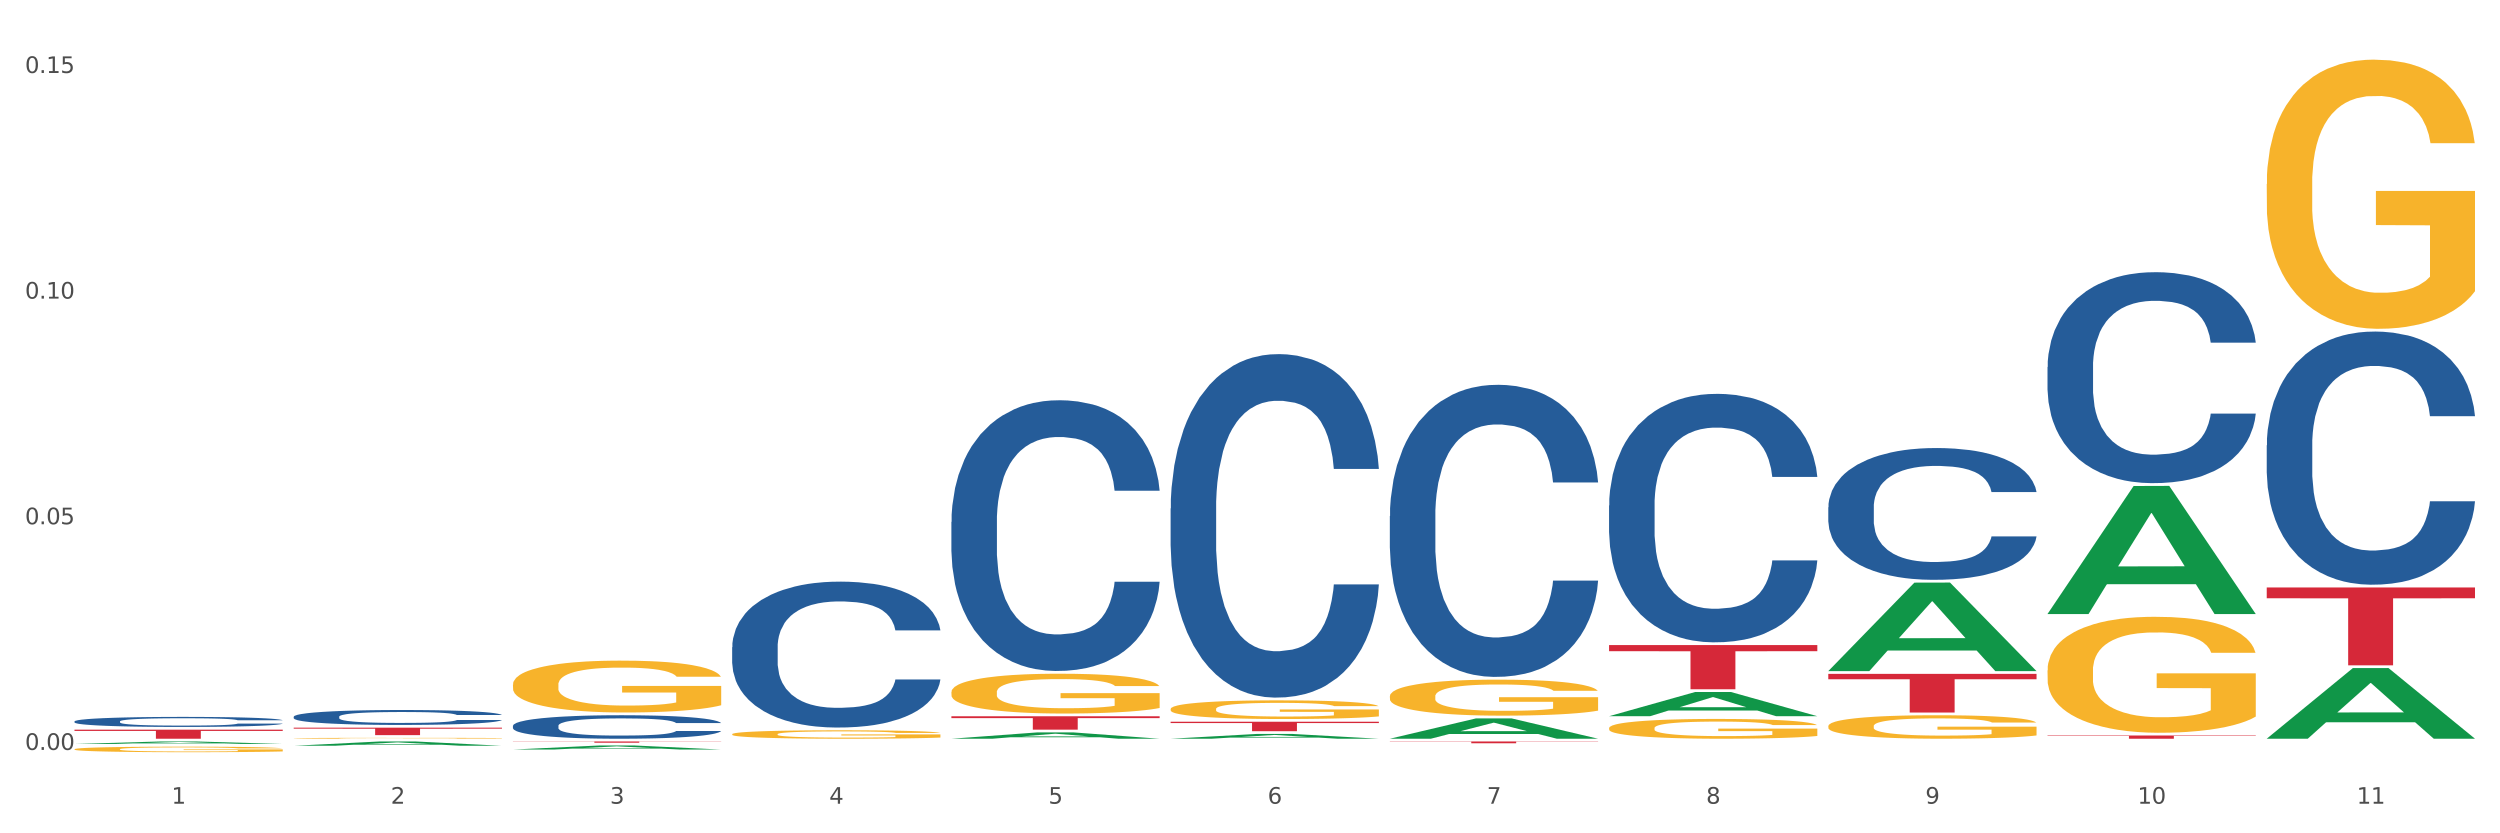 <?xml version="1.0" encoding="utf-8" standalone="no"?>
<!DOCTYPE svg PUBLIC "-//W3C//DTD SVG 1.1//EN"
  "http://www.w3.org/Graphics/SVG/1.1/DTD/svg11.dtd">
<svg xmlns:xlink="http://www.w3.org/1999/xlink" width="1080pt" height="360pt" viewBox="0 0 1080 360" xmlns="http://www.w3.org/2000/svg" version="1.1">
 <rect x="0" y="0" width="1080" height="360" fill="#333333" stroke="none"/>
 <defs>
  <style type="text/css">*{stroke-linejoin: round; stroke-linecap: butt}</style>
 </defs>
 <g id="figure_1">
  <g id="patch_1">
   <path d="M 0 360 
L 1080 360 
L 1080 0 
L 0 0 
z
" style="fill: #ffffff; stroke: #ffffff; stroke-linejoin: miter"/>
  </g>
  <g id="axes_1">
   <g id="matplotlib.axis_1">
    <g id="xtick_1">
     <g id="text_1">
      <!-- 1 -->
      <g style="fill: #4d4d4d" transform="translate(74.106 347.204) scale(0.096 -0.096)">
       <defs>
        <path id="DejaVuSans-31" d="M 794 531 
L 1825 531 
L 1825 4091 
L 703 3866 
L 703 4441 
L 1819 4666 
L 2450 4666 
L 2450 531 
L 3481 531 
L 3481 0 
L 794 0 
L 794 531 
z
" transform="scale(0.016)"/>
       </defs>
       <use xlink:href="#DejaVuSans-31"/>
      </g>
     </g>
    </g>
    <g id="xtick_2">
     <g id="text_2">
      <!-- 2 -->
      <g style="fill: #4d4d4d" transform="translate(168.812 347.204) scale(0.096 -0.096)">
       <defs>
        <path id="DejaVuSans-32" d="M 1228 531 
L 3431 531 
L 3431 0 
L 469 0 
L 469 531 
Q 828 903 1448 1529 
Q 2069 2156 2228 2338 
Q 2531 2678 2651 2914 
Q 2772 3150 2772 3378 
Q 2772 3750 2511 3984 
Q 2250 4219 1831 4219 
Q 1534 4219 1204 4116 
Q 875 4013 500 3803 
L 500 4441 
Q 881 4594 1212 4672 
Q 1544 4750 1819 4750 
Q 2544 4750 2975 4387 
Q 3406 4025 3406 3419 
Q 3406 3131 3298 2873 
Q 3191 2616 2906 2266 
Q 2828 2175 2409 1742 
Q 1991 1309 1228 531 
z
" transform="scale(0.016)"/>
       </defs>
       <use xlink:href="#DejaVuSans-32"/>
      </g>
     </g>
    </g>
    <g id="xtick_3">
     <g id="text_3">
      <!-- 3 -->
      <g style="fill: #4d4d4d" transform="translate(263.517 347.204) scale(0.096 -0.096)">
       <defs>
        <path id="DejaVuSans-33" d="M 2597 2516 
Q 3050 2419 3304 2112 
Q 3559 1806 3559 1356 
Q 3559 666 3084 287 
Q 2609 -91 1734 -91 
Q 1441 -91 1130 -33 
Q 819 25 488 141 
L 488 750 
Q 750 597 1062 519 
Q 1375 441 1716 441 
Q 2309 441 2620 675 
Q 2931 909 2931 1356 
Q 2931 1769 2642 2001 
Q 2353 2234 1838 2234 
L 1294 2234 
L 1294 2753 
L 1863 2753 
Q 2328 2753 2575 2939 
Q 2822 3125 2822 3475 
Q 2822 3834 2567 4026 
Q 2313 4219 1838 4219 
Q 1578 4219 1281 4162 
Q 984 4106 628 3988 
L 628 4550 
Q 988 4650 1302 4700 
Q 1616 4750 1894 4750 
Q 2613 4750 3031 4423 
Q 3450 4097 3450 3541 
Q 3450 3153 3228 2886 
Q 3006 2619 2597 2516 
z
" transform="scale(0.016)"/>
       </defs>
       <use xlink:href="#DejaVuSans-33"/>
      </g>
     </g>
    </g>
    <g id="xtick_4">
     <g id="text_4">
      <!-- 4 -->
      <g style="fill: #4d4d4d" transform="translate(358.223 347.204) scale(0.096 -0.096)">
       <defs>
        <path id="DejaVuSans-34" d="M 2419 4116 
L 825 1625 
L 2419 1625 
L 2419 4116 
z
M 2253 4666 
L 3047 4666 
L 3047 1625 
L 3713 1625 
L 3713 1100 
L 3047 1100 
L 3047 0 
L 2419 0 
L 2419 1100 
L 313 1100 
L 313 1709 
L 2253 4666 
z
" transform="scale(0.016)"/>
       </defs>
       <use xlink:href="#DejaVuSans-34"/>
      </g>
     </g>
    </g>
    <g id="xtick_5">
     <g id="text_5">
      <!-- 5 -->
      <g style="fill: #4d4d4d" transform="translate(452.928 347.204) scale(0.096 -0.096)">
       <defs>
        <path id="DejaVuSans-35" d="M 691 4666 
L 3169 4666 
L 3169 4134 
L 1269 4134 
L 1269 2991 
Q 1406 3038 1543 3061 
Q 1681 3084 1819 3084 
Q 2600 3084 3056 2656 
Q 3513 2228 3513 1497 
Q 3513 744 3044 326 
Q 2575 -91 1722 -91 
Q 1428 -91 1123 -41 
Q 819 9 494 109 
L 494 744 
Q 775 591 1075 516 
Q 1375 441 1709 441 
Q 2250 441 2565 725 
Q 2881 1009 2881 1497 
Q 2881 1984 2565 2268 
Q 2250 2553 1709 2553 
Q 1456 2553 1204 2497 
Q 953 2441 691 2322 
L 691 4666 
z
" transform="scale(0.016)"/>
       </defs>
       <use xlink:href="#DejaVuSans-35"/>
      </g>
     </g>
    </g>
    <g id="xtick_6">
     <g id="text_6">
      <!-- 6 -->
      <g style="fill: #4d4d4d" transform="translate(547.634 347.204) scale(0.096 -0.096)">
       <defs>
        <path id="DejaVuSans-36" d="M 2113 2584 
Q 1688 2584 1439 2293 
Q 1191 2003 1191 1497 
Q 1191 994 1439 701 
Q 1688 409 2113 409 
Q 2538 409 2786 701 
Q 3034 994 3034 1497 
Q 3034 2003 2786 2293 
Q 2538 2584 2113 2584 
z
M 3366 4563 
L 3366 3988 
Q 3128 4100 2886 4159 
Q 2644 4219 2406 4219 
Q 1781 4219 1451 3797 
Q 1122 3375 1075 2522 
Q 1259 2794 1537 2939 
Q 1816 3084 2150 3084 
Q 2853 3084 3261 2657 
Q 3669 2231 3669 1497 
Q 3669 778 3244 343 
Q 2819 -91 2113 -91 
Q 1303 -91 875 529 
Q 447 1150 447 2328 
Q 447 3434 972 4092 
Q 1497 4750 2381 4750 
Q 2619 4750 2861 4703 
Q 3103 4656 3366 4563 
z
" transform="scale(0.016)"/>
       </defs>
       <use xlink:href="#DejaVuSans-36"/>
      </g>
     </g>
    </g>
    <g id="xtick_7">
     <g id="text_7">
      <!-- 7 -->
      <g style="fill: #4d4d4d" transform="translate(642.339 347.204) scale(0.096 -0.096)">
       <defs>
        <path id="DejaVuSans-37" d="M 525 4666 
L 3525 4666 
L 3525 4397 
L 1831 0 
L 1172 0 
L 2766 4134 
L 525 4134 
L 525 4666 
z
" transform="scale(0.016)"/>
       </defs>
       <use xlink:href="#DejaVuSans-37"/>
      </g>
     </g>
    </g>
    <g id="xtick_8">
     <g id="text_8">
      <!-- 8 -->
      <g style="fill: #4d4d4d" transform="translate(737.044 347.204) scale(0.096 -0.096)">
       <defs>
        <path id="DejaVuSans-38" d="M 2034 2216 
Q 1584 2216 1326 1975 
Q 1069 1734 1069 1313 
Q 1069 891 1326 650 
Q 1584 409 2034 409 
Q 2484 409 2743 651 
Q 3003 894 3003 1313 
Q 3003 1734 2745 1975 
Q 2488 2216 2034 2216 
z
M 1403 2484 
Q 997 2584 770 2862 
Q 544 3141 544 3541 
Q 544 4100 942 4425 
Q 1341 4750 2034 4750 
Q 2731 4750 3128 4425 
Q 3525 4100 3525 3541 
Q 3525 3141 3298 2862 
Q 3072 2584 2669 2484 
Q 3125 2378 3379 2068 
Q 3634 1759 3634 1313 
Q 3634 634 3220 271 
Q 2806 -91 2034 -91 
Q 1263 -91 848 271 
Q 434 634 434 1313 
Q 434 1759 690 2068 
Q 947 2378 1403 2484 
z
M 1172 3481 
Q 1172 3119 1398 2916 
Q 1625 2713 2034 2713 
Q 2441 2713 2670 2916 
Q 2900 3119 2900 3481 
Q 2900 3844 2670 4047 
Q 2441 4250 2034 4250 
Q 1625 4250 1398 4047 
Q 1172 3844 1172 3481 
z
" transform="scale(0.016)"/>
       </defs>
       <use xlink:href="#DejaVuSans-38"/>
      </g>
     </g>
    </g>
    <g id="xtick_9">
     <g id="text_9">
      <!-- 9 -->
      <g style="fill: #4d4d4d" transform="translate(831.75 347.204) scale(0.096 -0.096)">
       <defs>
        <path id="DejaVuSans-39" d="M 703 97 
L 703 672 
Q 941 559 1184 500 
Q 1428 441 1663 441 
Q 2288 441 2617 861 
Q 2947 1281 2994 2138 
Q 2813 1869 2534 1725 
Q 2256 1581 1919 1581 
Q 1219 1581 811 2004 
Q 403 2428 403 3163 
Q 403 3881 828 4315 
Q 1253 4750 1959 4750 
Q 2769 4750 3195 4129 
Q 3622 3509 3622 2328 
Q 3622 1225 3098 567 
Q 2575 -91 1691 -91 
Q 1453 -91 1209 -44 
Q 966 3 703 97 
z
M 1959 2075 
Q 2384 2075 2632 2365 
Q 2881 2656 2881 3163 
Q 2881 3666 2632 3958 
Q 2384 4250 1959 4250 
Q 1534 4250 1286 3958 
Q 1038 3666 1038 3163 
Q 1038 2656 1286 2365 
Q 1534 2075 1959 2075 
z
" transform="scale(0.016)"/>
       </defs>
       <use xlink:href="#DejaVuSans-39"/>
      </g>
     </g>
    </g>
    <g id="xtick_10">
     <g id="text_10">
      <!-- 10 -->
      <g style="fill: #4d4d4d" transform="translate(923.401 347.204) scale(0.096 -0.096)">
       <defs>
        <path id="DejaVuSans-30" d="M 2034 4250 
Q 1547 4250 1301 3770 
Q 1056 3291 1056 2328 
Q 1056 1369 1301 889 
Q 1547 409 2034 409 
Q 2525 409 2770 889 
Q 3016 1369 3016 2328 
Q 3016 3291 2770 3770 
Q 2525 4250 2034 4250 
z
M 2034 4750 
Q 2819 4750 3233 4129 
Q 3647 3509 3647 2328 
Q 3647 1150 3233 529 
Q 2819 -91 2034 -91 
Q 1250 -91 836 529 
Q 422 1150 422 2328 
Q 422 3509 836 4129 
Q 1250 4750 2034 4750 
z
" transform="scale(0.016)"/>
       </defs>
       <use xlink:href="#DejaVuSans-31"/>
       <use xlink:href="#DejaVuSans-30" transform="translate(63.623 0)"/>
      </g>
     </g>
    </g>
    <g id="xtick_11">
     <g id="text_11">
      <!-- 11 -->
      <g style="fill: #4d4d4d" transform="translate(1018.107 347.204) scale(0.096 -0.096)">
       <use xlink:href="#DejaVuSans-31"/>
       <use xlink:href="#DejaVuSans-31" transform="translate(63.623 0)"/>
      </g>
     </g>
    </g>
    <g id="xtick_12"/>
    <g id="xtick_13"/>
    <g id="xtick_14"/>
    <g id="xtick_15"/>
    <g id="xtick_16"/>
    <g id="xtick_17"/>
    <g id="xtick_18"/>
    <g id="xtick_19"/>
    <g id="xtick_20"/>
    <g id="xtick_21"/>
   </g>
   <g id="matplotlib.axis_2">
    <g id="ytick_1">
     <g id="text_12">
      <!-- 0.00 -->
      <g style="fill: #4d4d4d" transform="translate(10.8 323.959) scale(0.096 -0.096)">
       <defs>
        <path id="DejaVuSans-2e" d="M 684 794 
L 1344 794 
L 1344 0 
L 684 0 
L 684 794 
z
" transform="scale(0.016)"/>
       </defs>
       <use xlink:href="#DejaVuSans-30"/>
       <use xlink:href="#DejaVuSans-2e" transform="translate(63.623 0)"/>
       <use xlink:href="#DejaVuSans-30" transform="translate(95.41 0)"/>
       <use xlink:href="#DejaVuSans-30" transform="translate(159.033 0)"/>
      </g>
     </g>
    </g>
    <g id="ytick_2">
     <g id="text_13">
      <!-- 0.05 -->
      <g style="fill: #4d4d4d" transform="translate(10.8 226.481) scale(0.096 -0.096)">
       <use xlink:href="#DejaVuSans-30"/>
       <use xlink:href="#DejaVuSans-2e" transform="translate(63.623 0)"/>
       <use xlink:href="#DejaVuSans-30" transform="translate(95.41 0)"/>
       <use xlink:href="#DejaVuSans-35" transform="translate(159.033 0)"/>
      </g>
     </g>
    </g>
    <g id="ytick_3">
     <g id="text_14">
      <!-- 0.10 -->
      <g style="fill: #4d4d4d" transform="translate(10.8 129.004) scale(0.096 -0.096)">
       <use xlink:href="#DejaVuSans-30"/>
       <use xlink:href="#DejaVuSans-2e" transform="translate(63.623 0)"/>
       <use xlink:href="#DejaVuSans-31" transform="translate(95.41 0)"/>
       <use xlink:href="#DejaVuSans-30" transform="translate(159.033 0)"/>
      </g>
     </g>
    </g>
    <g id="ytick_4">
     <g id="text_15">
      <!-- 0.15 -->
      <g style="fill: #4d4d4d" transform="translate(10.8 31.526) scale(0.096 -0.096)">
       <use xlink:href="#DejaVuSans-30"/>
       <use xlink:href="#DejaVuSans-2e" transform="translate(63.623 0)"/>
       <use xlink:href="#DejaVuSans-31" transform="translate(95.41 0)"/>
       <use xlink:href="#DejaVuSans-35" transform="translate(159.033 0)"/>
      </g>
     </g>
    </g>
    <g id="ytick_5"/>
    <g id="ytick_6"/>
    <g id="ytick_7"/>
   </g>
   <g id="PolyCollection_1">
    <path d="M 32.175 321.382 
L 32.268 321.381 
L 69.369 320.312 
L 84.766 320.311 
L 122.145 321.384 
L 104.337 321.384 
L 96.267 321.134 
L 57.96 321.134 
L 57.682 321.138 
L 49.891 321.384 
L 32.175 321.384 
L 32.175 321.382 
L 62.783 320.985 
L 91.444 320.984 
L 77.253 320.54 
L 77.067 320.538 
L 76.882 320.541 
L 62.691 320.984 
L 62.783 320.985 
L 32.175 321.382 
z
" clip-path="url(#p6c2bdf92e9)" style="fill: #109648"/>
    <path d="M 316.291 317.168 
L 316.398 317.165 
L 316.398 317.045 
L 316.61 316.942 
L 317.672 316.691 
L 319.266 316.485 
L 320.434 316.375 
L 321.603 316.284 
L 322.983 316.194 
L 324.683 316.101 
L 327.763 315.964 
L 329.675 315.894 
L 332.012 315.821 
L 336.261 315.714 
L 339.342 315.654 
L 342.528 315.604 
L 347.733 315.544 
L 351.132 315.517 
L 354.744 315.497 
L 359.099 315.484 
L 362.392 315.481 
L 369.615 315.491 
L 375.776 315.521 
L 378.75 315.544 
L 382.574 315.584 
L 384.592 315.611 
L 387.885 315.664 
L 391.284 315.734 
L 393.621 315.794 
L 397.127 315.908 
L 399.782 316.021 
L 402.225 316.161 
L 403.5 316.258 
L 404.456 316.348 
L 405.306 316.451 
L 406.155 316.615 
L 387.035 316.615 
L 386.292 316.498 
L 385.123 316.388 
L 383.424 316.281 
L 381.937 316.214 
L 379.387 316.131 
L 377.051 316.078 
L 374.607 316.038 
L 371.633 316.004 
L 369.296 315.988 
L 366.003 315.974 
L 359.524 315.978 
L 355.169 316.004 
L 352.195 316.038 
L 350.283 316.068 
L 348.583 316.101 
L 346.671 316.148 
L 344.44 316.218 
L 342.847 316.281 
L 341.254 316.361 
L 339.979 316.441 
L 338.811 316.535 
L 337.855 316.635 
L 337.111 316.738 
L 336.474 316.865 
L 335.943 317.075 
L 335.943 317.532 
L 336.155 317.635 
L 336.686 317.772 
L 337.323 317.876 
L 338.386 317.999 
L 339.342 318.082 
L 341.147 318.203 
L 343.166 318.303 
L 344.759 318.366 
L 346.352 318.419 
L 349.114 318.493 
L 352.195 318.553 
L 354.85 318.59 
L 358.462 318.623 
L 360.905 318.636 
L 363.029 318.643 
L 368.234 318.643 
L 371.952 318.633 
L 376.095 318.61 
L 379.281 318.579 
L 381.937 318.543 
L 384.911 318.483 
L 386.823 318.426 
L 386.823 317.729 
L 363.454 317.726 
L 363.454 317.262 
L 406.262 317.262 
L 406.262 318.623 
L 404.456 318.693 
L 402.438 318.756 
L 400.313 318.813 
L 397.127 318.883 
L 393.303 318.95 
L 389.903 318.996 
L 386.292 319.036 
L 382.043 319.073 
L 376.519 319.107 
L 373.12 319.12 
L 368.871 319.13 
L 363.879 319.133 
L 359.524 319.127 
L 355.275 319.11 
L 350.814 319.08 
L 346.459 319.036 
L 343.166 318.993 
L 339.873 318.94 
L 336.367 318.87 
L 333.606 318.803 
L 331.481 318.743 
L 329.144 318.666 
L 326.595 318.566 
L 324.683 318.476 
L 322.983 318.383 
L 321.178 318.263 
L 319.903 318.159 
L 318.628 318.029 
L 317.885 317.932 
L 317.035 317.782 
L 316.398 317.572 
L 316.291 317.168 
z
" clip-path="url(#p6c2bdf92e9)" style="fill: #f7b32b"/>
    <path d="M 410.997 298.996 
L 411.103 298.98 
L 411.103 298.414 
L 411.316 297.927 
L 412.378 296.749 
L 413.971 295.775 
L 415.14 295.256 
L 416.308 294.832 
L 417.689 294.408 
L 419.388 293.968 
L 422.469 293.324 
L 424.381 292.994 
L 426.718 292.648 
L 430.967 292.145 
L 434.047 291.863 
L 437.234 291.627 
L 442.439 291.344 
L 445.838 291.218 
L 449.449 291.124 
L 453.804 291.061 
L 457.097 291.045 
L 464.32 291.093 
L 470.481 291.234 
L 473.456 291.344 
L 477.28 291.533 
L 479.298 291.658 
L 482.591 291.91 
L 485.99 292.24 
L 488.327 292.522 
L 491.832 293.057 
L 494.488 293.591 
L 496.931 294.251 
L 498.205 294.706 
L 499.161 295.131 
L 500.011 295.618 
L 500.861 296.388 
L 481.741 296.388 
L 480.997 295.838 
L 479.829 295.319 
L 478.129 294.816 
L 476.642 294.502 
L 474.093 294.109 
L 471.756 293.858 
L 469.313 293.669 
L 466.339 293.512 
L 464.002 293.434 
L 460.709 293.371 
L 454.229 293.387 
L 449.874 293.512 
L 446.9 293.669 
L 444.988 293.811 
L 443.288 293.968 
L 441.376 294.188 
L 439.146 294.518 
L 437.552 294.816 
L 435.959 295.193 
L 434.684 295.571 
L 433.516 296.01 
L 432.56 296.482 
L 431.816 296.969 
L 431.179 297.566 
L 430.648 298.556 
L 430.648 300.708 
L 430.86 301.195 
L 431.392 301.84 
L 432.029 302.327 
L 433.091 302.908 
L 434.047 303.301 
L 435.853 303.866 
L 437.871 304.338 
L 439.464 304.636 
L 441.058 304.888 
L 443.82 305.233 
L 446.9 305.516 
L 449.556 305.689 
L 453.167 305.846 
L 455.61 305.909 
L 457.735 305.94 
L 462.94 305.94 
L 466.657 305.893 
L 470.8 305.783 
L 473.987 305.642 
L 476.642 305.469 
L 479.616 305.186 
L 481.528 304.919 
L 481.528 301.635 
L 458.16 301.62 
L 458.16 299.436 
L 500.967 299.436 
L 500.967 305.846 
L 499.161 306.176 
L 497.143 306.475 
L 495.019 306.742 
L 491.832 307.072 
L 488.008 307.386 
L 484.609 307.606 
L 480.997 307.794 
L 476.748 307.967 
L 471.225 308.124 
L 467.826 308.187 
L 463.577 308.234 
L 458.584 308.25 
L 454.229 308.219 
L 449.98 308.14 
L 445.519 307.999 
L 441.164 307.794 
L 437.871 307.59 
L 434.578 307.339 
L 431.073 307.009 
L 428.311 306.695 
L 426.187 306.412 
L 423.85 306.05 
L 421.3 305.579 
L 419.388 305.155 
L 417.689 304.715 
L 415.883 304.149 
L 414.608 303.662 
L 413.334 303.049 
L 412.59 302.594 
L 411.74 301.887 
L 411.103 300.897 
L 410.997 298.996 
z
" clip-path="url(#p6c2bdf92e9)" style="fill: #f7b32b"/>
    <path d="M 505.702 306.278 
L 505.809 306.271 
L 505.809 306.006 
L 506.021 305.777 
L 507.083 305.225 
L 508.677 304.768 
L 509.845 304.525 
L 511.014 304.326 
L 512.394 304.127 
L 514.094 303.92 
L 517.174 303.618 
L 519.086 303.464 
L 521.423 303.301 
L 525.672 303.066 
L 528.753 302.933 
L 531.939 302.822 
L 537.144 302.69 
L 540.543 302.631 
L 544.155 302.587 
L 548.51 302.557 
L 551.803 302.55 
L 559.026 302.572 
L 565.187 302.638 
L 568.161 302.69 
L 571.985 302.778 
L 574.003 302.837 
L 577.296 302.955 
L 580.695 303.11 
L 583.032 303.242 
L 586.537 303.493 
L 589.193 303.744 
L 591.636 304.053 
L 592.911 304.267 
L 593.867 304.466 
L 594.717 304.694 
L 595.566 305.055 
L 576.446 305.055 
L 575.703 304.797 
L 574.534 304.554 
L 572.835 304.318 
L 571.348 304.171 
L 568.798 303.987 
L 566.461 303.869 
L 564.018 303.78 
L 561.044 303.707 
L 558.707 303.67 
L 555.414 303.64 
L 548.935 303.648 
L 544.58 303.707 
L 541.606 303.78 
L 539.694 303.847 
L 537.994 303.92 
L 536.082 304.024 
L 533.851 304.178 
L 532.258 304.318 
L 530.665 304.495 
L 529.39 304.672 
L 528.222 304.878 
L 527.266 305.099 
L 526.522 305.328 
L 525.885 305.608 
L 525.354 306.072 
L 525.354 307.081 
L 525.566 307.31 
L 526.097 307.612 
L 526.734 307.84 
L 527.797 308.113 
L 528.753 308.297 
L 530.558 308.562 
L 532.577 308.783 
L 534.17 308.923 
L 535.763 309.041 
L 538.525 309.203 
L 541.606 309.336 
L 544.261 309.417 
L 547.873 309.491 
L 550.316 309.52 
L 552.44 309.535 
L 557.645 309.535 
L 561.363 309.513 
L 565.505 309.461 
L 568.692 309.395 
L 571.348 309.314 
L 574.322 309.181 
L 576.234 309.056 
L 576.234 307.516 
L 552.865 307.509 
L 552.865 306.484 
L 595.673 306.484 
L 595.673 309.491 
L 593.867 309.645 
L 591.849 309.785 
L 589.724 309.911 
L 586.537 310.065 
L 582.713 310.213 
L 579.314 310.316 
L 575.703 310.404 
L 571.454 310.485 
L 565.93 310.559 
L 562.531 310.589 
L 558.282 310.611 
L 553.29 310.618 
L 548.935 310.603 
L 544.686 310.566 
L 540.225 310.5 
L 535.87 310.404 
L 532.577 310.309 
L 529.284 310.191 
L 525.778 310.036 
L 523.017 309.889 
L 520.892 309.756 
L 518.555 309.587 
L 516.006 309.365 
L 514.094 309.167 
L 512.394 308.96 
L 510.589 308.695 
L 509.314 308.467 
L 508.039 308.179 
L 507.296 307.966 
L 506.446 307.634 
L 505.809 307.17 
L 505.702 306.278 
z
" clip-path="url(#p6c2bdf92e9)" style="fill: #f7b32b"/>
    <path d="M 600.408 300.796 
L 600.514 300.782 
L 600.514 300.27 
L 600.727 299.829 
L 601.789 298.763 
L 603.382 297.882 
L 604.551 297.413 
L 605.719 297.03 
L 607.1 296.646 
L 608.799 296.248 
L 611.88 295.665 
L 613.792 295.367 
L 616.129 295.054 
L 620.378 294.599 
L 623.458 294.344 
L 626.645 294.13 
L 631.85 293.875 
L 635.249 293.761 
L 638.86 293.676 
L 643.215 293.619 
L 646.508 293.605 
L 653.731 293.647 
L 659.892 293.775 
L 662.867 293.875 
L 666.691 294.045 
L 668.709 294.159 
L 672.002 294.386 
L 675.401 294.685 
L 677.738 294.941 
L 681.243 295.424 
L 683.899 295.907 
L 686.342 296.504 
L 687.616 296.916 
L 688.572 297.3 
L 689.422 297.74 
L 690.272 298.437 
L 671.152 298.437 
L 670.408 297.939 
L 669.24 297.47 
L 667.54 297.015 
L 666.053 296.731 
L 663.504 296.376 
L 661.167 296.149 
L 658.724 295.978 
L 655.75 295.836 
L 653.413 295.765 
L 650.12 295.708 
L 643.64 295.722 
L 639.285 295.836 
L 636.311 295.978 
L 634.399 296.106 
L 632.699 296.248 
L 630.787 296.447 
L 628.557 296.745 
L 626.963 297.015 
L 625.37 297.357 
L 624.095 297.698 
L 622.927 298.096 
L 621.971 298.522 
L 621.227 298.962 
L 620.59 299.503 
L 620.059 300.398 
L 620.059 302.345 
L 620.271 302.785 
L 620.803 303.368 
L 621.44 303.809 
L 622.502 304.334 
L 623.458 304.69 
L 625.264 305.201 
L 627.282 305.628 
L 628.875 305.898 
L 630.469 306.125 
L 633.231 306.438 
L 636.311 306.694 
L 638.967 306.85 
L 642.578 306.992 
L 645.021 307.049 
L 647.146 307.077 
L 652.351 307.077 
L 656.068 307.035 
L 660.211 306.935 
L 663.398 306.807 
L 666.053 306.651 
L 669.027 306.395 
L 670.939 306.154 
L 670.939 303.183 
L 647.571 303.169 
L 647.571 301.194 
L 690.378 301.194 
L 690.378 306.992 
L 688.572 307.291 
L 686.554 307.561 
L 684.43 307.802 
L 681.243 308.101 
L 677.419 308.385 
L 674.02 308.584 
L 670.408 308.754 
L 666.159 308.911 
L 660.636 309.053 
L 657.237 309.11 
L 652.988 309.152 
L 647.995 309.166 
L 643.64 309.138 
L 639.391 309.067 
L 634.93 308.939 
L 630.575 308.754 
L 627.282 308.57 
L 623.989 308.342 
L 620.484 308.044 
L 617.722 307.759 
L 615.598 307.504 
L 613.261 307.177 
L 610.711 306.75 
L 608.799 306.367 
L 607.1 305.969 
L 605.294 305.457 
L 604.019 305.017 
L 602.745 304.462 
L 602.001 304.05 
L 601.151 303.411 
L 600.514 302.515 
L 600.408 300.796 
z
" clip-path="url(#p6c2bdf92e9)" style="fill: #f7b32b"/>
    <path d="M 695.113 314.533 
L 695.22 314.525 
L 695.22 314.244 
L 695.432 314.001 
L 696.494 313.416 
L 698.088 312.931 
L 699.256 312.674 
L 700.424 312.463 
L 701.805 312.252 
L 703.505 312.033 
L 706.585 311.713 
L 708.497 311.549 
L 710.834 311.377 
L 715.083 311.127 
L 718.164 310.986 
L 721.35 310.869 
L 726.555 310.729 
L 729.954 310.666 
L 733.566 310.619 
L 737.921 310.588 
L 741.214 310.58 
L 748.437 310.604 
L 754.598 310.674 
L 757.572 310.729 
L 761.396 310.822 
L 763.414 310.885 
L 766.707 311.01 
L 770.106 311.174 
L 772.443 311.314 
L 775.948 311.58 
L 778.604 311.846 
L 781.047 312.174 
L 782.322 312.4 
L 783.278 312.611 
L 784.128 312.853 
L 784.977 313.236 
L 765.857 313.236 
L 765.114 312.963 
L 763.945 312.705 
L 762.246 312.455 
L 760.759 312.299 
L 758.209 312.103 
L 755.872 311.978 
L 753.429 311.885 
L 750.455 311.807 
L 748.118 311.767 
L 744.825 311.736 
L 738.346 311.744 
L 733.991 311.807 
L 731.016 311.885 
L 729.104 311.955 
L 727.405 312.033 
L 725.493 312.142 
L 723.262 312.306 
L 721.669 312.455 
L 720.076 312.642 
L 718.801 312.83 
L 717.632 313.048 
L 716.676 313.283 
L 715.933 313.525 
L 715.296 313.822 
L 714.764 314.314 
L 714.764 315.384 
L 714.977 315.626 
L 715.508 315.946 
L 716.145 316.188 
L 717.208 316.478 
L 718.164 316.673 
L 719.969 316.954 
L 721.988 317.188 
L 723.581 317.337 
L 725.174 317.462 
L 727.936 317.634 
L 731.016 317.774 
L 733.672 317.86 
L 737.284 317.938 
L 739.727 317.969 
L 741.851 317.985 
L 747.056 317.985 
L 750.774 317.962 
L 754.916 317.907 
L 758.103 317.837 
L 760.759 317.751 
L 763.733 317.61 
L 765.645 317.477 
L 765.645 315.845 
L 742.276 315.837 
L 742.276 314.751 
L 785.084 314.751 
L 785.084 317.938 
L 783.278 318.102 
L 781.26 318.251 
L 779.135 318.383 
L 775.948 318.547 
L 772.124 318.704 
L 768.725 318.813 
L 765.114 318.907 
L 760.865 318.993 
L 755.341 319.071 
L 751.942 319.102 
L 747.693 319.125 
L 742.701 319.133 
L 738.346 319.118 
L 734.097 319.079 
L 729.636 319.008 
L 725.28 318.907 
L 721.988 318.805 
L 718.695 318.68 
L 715.189 318.516 
L 712.428 318.36 
L 710.303 318.219 
L 707.966 318.04 
L 705.417 317.805 
L 703.505 317.594 
L 701.805 317.376 
L 700 317.095 
L 698.725 316.852 
L 697.45 316.548 
L 696.707 316.321 
L 695.857 315.97 
L 695.22 315.478 
L 695.113 314.533 
z
" clip-path="url(#p6c2bdf92e9)" style="fill: #f7b32b"/>
    <path d="M 789.819 313.673 
L 789.925 313.664 
L 789.925 313.33 
L 790.138 313.043 
L 791.2 312.347 
L 792.793 311.773 
L 793.962 311.467 
L 795.13 311.216 
L 796.511 310.966 
L 798.21 310.706 
L 801.291 310.326 
L 803.203 310.132 
L 805.54 309.928 
L 809.789 309.631 
L 812.869 309.464 
L 816.056 309.325 
L 821.261 309.158 
L 824.66 309.084 
L 828.271 309.028 
L 832.626 308.991 
L 835.919 308.982 
L 843.142 309.01 
L 849.303 309.093 
L 852.277 309.158 
L 856.101 309.269 
L 858.12 309.344 
L 861.413 309.492 
L 864.812 309.687 
L 867.149 309.854 
L 870.654 310.169 
L 873.309 310.484 
L 875.753 310.873 
L 877.027 311.142 
L 877.983 311.392 
L 878.833 311.68 
L 879.683 312.134 
L 860.563 312.134 
L 859.819 311.81 
L 858.651 311.504 
L 856.951 311.207 
L 855.464 311.022 
L 852.915 310.79 
L 850.578 310.642 
L 848.135 310.53 
L 845.161 310.438 
L 842.824 310.391 
L 839.531 310.354 
L 833.051 310.363 
L 828.696 310.438 
L 825.722 310.53 
L 823.81 310.614 
L 822.11 310.706 
L 820.198 310.836 
L 817.968 311.031 
L 816.374 311.207 
L 814.781 311.43 
L 813.506 311.652 
L 812.338 311.912 
L 811.382 312.19 
L 810.638 312.477 
L 810.001 312.829 
L 809.47 313.413 
L 809.47 314.683 
L 809.682 314.971 
L 810.213 315.351 
L 810.851 315.638 
L 811.913 315.981 
L 812.869 316.213 
L 814.675 316.547 
L 816.693 316.825 
L 818.286 317.001 
L 819.88 317.149 
L 822.641 317.353 
L 825.722 317.52 
L 828.377 317.622 
L 831.989 317.715 
L 834.432 317.752 
L 836.557 317.77 
L 841.761 317.77 
L 845.479 317.743 
L 849.622 317.678 
L 852.809 317.594 
L 855.464 317.492 
L 858.438 317.326 
L 860.35 317.168 
L 860.35 315.23 
L 836.981 315.221 
L 836.981 313.933 
L 879.789 313.933 
L 879.789 317.715 
L 877.983 317.91 
L 875.965 318.086 
L 873.841 318.243 
L 870.654 318.438 
L 866.83 318.623 
L 863.431 318.753 
L 859.819 318.864 
L 855.57 318.966 
L 850.047 319.059 
L 846.648 319.096 
L 842.399 319.124 
L 837.406 319.133 
L 833.051 319.115 
L 828.802 319.068 
L 824.341 318.985 
L 819.986 318.864 
L 816.693 318.744 
L 813.4 318.596 
L 809.895 318.401 
L 807.133 318.215 
L 805.009 318.049 
L 802.672 317.835 
L 800.122 317.557 
L 798.21 317.307 
L 796.511 317.047 
L 794.705 316.714 
L 793.43 316.426 
L 792.156 316.065 
L 791.412 315.796 
L 790.562 315.379 
L 789.925 314.795 
L 789.819 313.673 
z
" clip-path="url(#p6c2bdf92e9)" style="fill: #f7b32b"/>
    <path d="M 979.23 253.779 
L 1069.2 253.779 
L 1069.2 258.453 
L 1033.809 258.485 
L 1033.809 287.412 
L 1014.408 287.412 
L 1014.408 258.485 
L 979.23 258.453 
L 979.23 253.811 
L 979.23 253.779 
z
" clip-path="url(#p6c2bdf92e9)" style="fill: #d62839"/>
    <path d="M 884.524 317.737 
L 974.495 317.737 
L 974.495 317.931 
L 939.103 317.932 
L 939.103 319.133 
L 919.702 319.133 
L 919.702 317.932 
L 884.524 317.931 
L 884.524 317.738 
L 884.524 317.737 
z
" clip-path="url(#p6c2bdf92e9)" style="fill: #d62839"/>
    <path d="M 789.819 291.115 
L 879.789 291.115 
L 879.789 293.434 
L 844.398 293.45 
L 844.398 307.804 
L 824.997 307.804 
L 824.997 293.45 
L 789.819 293.434 
L 789.819 291.131 
L 789.819 291.115 
z
" clip-path="url(#p6c2bdf92e9)" style="fill: #d62839"/>
    <path d="M 695.113 278.67 
L 785.084 278.67 
L 785.084 281.322 
L 749.692 281.34 
L 749.692 297.755 
L 730.291 297.755 
L 730.291 281.34 
L 695.113 281.322 
L 695.113 278.688 
L 695.113 278.67 
z
" clip-path="url(#p6c2bdf92e9)" style="fill: #d62839"/>
    <path d="M 600.408 320.311 
L 690.378 320.311 
L 690.378 320.42 
L 654.987 320.421 
L 654.987 321.093 
L 635.586 321.093 
L 635.586 320.421 
L 600.408 320.42 
L 600.408 320.312 
L 600.408 320.311 
z
" clip-path="url(#p6c2bdf92e9)" style="fill: #d62839"/>
    <path d="M 505.702 311.796 
L 595.673 311.796 
L 595.673 312.364 
L 560.281 312.368 
L 560.281 315.883 
L 540.88 315.883 
L 540.88 312.368 
L 505.702 312.364 
L 505.702 311.8 
L 505.702 311.796 
z
" clip-path="url(#p6c2bdf92e9)" style="fill: #d62839"/>
    <path d="M 410.997 309.428 
L 500.967 309.428 
L 500.967 310.232 
L 465.576 310.237 
L 465.576 315.211 
L 446.175 315.211 
L 446.175 310.237 
L 410.997 310.232 
L 410.997 309.434 
L 410.997 309.428 
z
" clip-path="url(#p6c2bdf92e9)" style="fill: #d62839"/>
    <path d="M 221.586 320.311 
L 311.556 320.311 
L 311.556 320.389 
L 276.165 320.39 
L 276.165 320.873 
L 256.764 320.873 
L 256.764 320.39 
L 221.586 320.389 
L 221.586 320.312 
L 221.586 320.311 
z
" clip-path="url(#p6c2bdf92e9)" style="fill: #d62839"/>
    <path d="M 126.88 314.348 
L 216.851 314.348 
L 216.851 314.796 
L 181.46 314.799 
L 181.46 317.568 
L 162.058 317.568 
L 162.058 314.799 
L 126.88 314.796 
L 126.88 314.351 
L 126.88 314.348 
z
" clip-path="url(#p6c2bdf92e9)" style="fill: #d62839"/>
    <path d="M 32.175 315.219 
L 122.145 315.219 
L 122.145 315.763 
L 86.754 315.766 
L 86.754 319.133 
L 67.353 319.133 
L 67.353 315.766 
L 32.175 315.763 
L 32.175 315.222 
L 32.175 315.219 
z
" clip-path="url(#p6c2bdf92e9)" style="fill: #d62839"/>
    <path d="M 979.23 79.498 
L 979.336 79.392 
L 979.336 75.568 
L 979.548 72.276 
L 980.611 64.311 
L 982.204 57.726 
L 983.372 54.222 
L 984.541 51.354 
L 985.922 48.487 
L 987.621 45.513 
L 990.702 41.159 
L 992.614 38.929 
L 994.951 36.592 
L 999.2 33.194 
L 1002.28 31.282 
L 1005.467 29.689 
L 1010.672 27.777 
L 1014.071 26.928 
L 1017.682 26.291 
L 1022.037 25.866 
L 1025.33 25.759 
L 1032.553 26.078 
L 1038.714 27.034 
L 1041.688 27.777 
L 1045.512 29.052 
L 1047.531 29.901 
L 1050.824 31.601 
L 1054.223 33.831 
L 1056.56 35.743 
L 1060.065 39.353 
L 1062.72 42.964 
L 1065.164 47.425 
L 1066.438 50.505 
L 1067.394 53.372 
L 1068.244 56.664 
L 1069.094 61.868 
L 1049.974 61.868 
L 1049.23 58.151 
L 1048.062 54.647 
L 1046.362 51.248 
L 1044.875 49.124 
L 1042.326 46.469 
L 1039.989 44.77 
L 1037.546 43.495 
L 1034.572 42.433 
L 1032.235 41.902 
L 1028.942 41.477 
L 1022.462 41.584 
L 1018.107 42.433 
L 1015.133 43.495 
L 1013.221 44.451 
L 1011.521 45.513 
L 1009.609 47 
L 1007.379 49.23 
L 1005.785 51.248 
L 1004.192 53.797 
L 1002.917 56.346 
L 1001.749 59.32 
L 1000.793 62.506 
L 1000.049 65.798 
L 999.412 69.834 
L 998.881 76.524 
L 998.881 91.074 
L 999.093 94.366 
L 999.624 98.721 
L 1000.262 102.013 
L 1001.324 105.942 
L 1002.28 108.597 
L 1004.086 112.421 
L 1006.104 115.607 
L 1007.697 117.625 
L 1009.291 119.324 
L 1012.052 121.66 
L 1015.133 123.572 
L 1017.788 124.74 
L 1021.4 125.802 
L 1023.843 126.227 
L 1025.968 126.44 
L 1031.172 126.44 
L 1034.89 126.121 
L 1039.033 125.377 
L 1042.22 124.422 
L 1044.875 123.253 
L 1047.849 121.342 
L 1049.761 119.536 
L 1049.761 97.34 
L 1026.392 97.234 
L 1026.392 82.472 
L 1069.2 82.472 
L 1069.2 125.802 
L 1067.394 128.033 
L 1065.376 130.05 
L 1063.252 131.856 
L 1060.065 134.086 
L 1056.241 136.21 
L 1052.842 137.697 
L 1049.23 138.971 
L 1044.981 140.14 
L 1039.458 141.202 
L 1036.059 141.626 
L 1031.81 141.945 
L 1026.817 142.051 
L 1022.462 141.839 
L 1018.213 141.308 
L 1013.752 140.352 
L 1009.397 138.971 
L 1006.104 137.591 
L 1002.811 135.892 
L 999.306 133.661 
L 996.544 131.537 
L 994.42 129.626 
L 992.083 127.183 
L 989.533 123.997 
L 987.621 121.129 
L 985.922 118.156 
L 984.116 114.332 
L 982.841 111.04 
L 981.567 106.898 
L 980.823 103.818 
L 979.973 99.039 
L 979.336 92.348 
L 979.23 79.498 
z
" clip-path="url(#p6c2bdf92e9)" style="fill: #f7b32b"/>
    <path d="M 32.175 323.665 
L 32.281 323.663 
L 32.281 323.585 
L 32.494 323.517 
L 33.556 323.354 
L 35.149 323.218 
L 36.318 323.147 
L 37.486 323.088 
L 38.867 323.029 
L 40.567 322.968 
L 43.647 322.878 
L 45.559 322.833 
L 47.896 322.785 
L 52.145 322.715 
L 55.225 322.676 
L 58.412 322.643 
L 63.617 322.604 
L 67.016 322.586 
L 70.627 322.573 
L 74.983 322.564 
L 78.275 322.562 
L 85.499 322.569 
L 91.659 322.588 
L 94.634 322.604 
L 98.458 322.63 
L 100.476 322.647 
L 103.769 322.682 
L 107.168 322.728 
L 109.505 322.767 
L 113.01 322.841 
L 115.666 322.915 
L 118.109 323.007 
L 119.383 323.07 
L 120.339 323.129 
L 121.189 323.197 
L 122.039 323.304 
L 102.919 323.304 
L 102.175 323.227 
L 101.007 323.155 
L 99.307 323.085 
L 97.82 323.042 
L 95.271 322.987 
L 92.934 322.953 
L 90.491 322.926 
L 87.517 322.905 
L 85.18 322.894 
L 81.887 322.885 
L 75.407 322.887 
L 71.052 322.905 
L 68.078 322.926 
L 66.166 322.946 
L 64.467 322.968 
L 62.555 322.998 
L 60.324 323.044 
L 58.731 323.085 
L 57.137 323.138 
L 55.863 323.19 
L 54.694 323.251 
L 53.738 323.317 
L 52.995 323.384 
L 52.357 323.467 
L 51.826 323.604 
L 51.826 323.903 
L 52.039 323.971 
L 52.57 324.06 
L 53.207 324.128 
L 54.269 324.208 
L 55.225 324.263 
L 57.031 324.341 
L 59.049 324.407 
L 60.643 324.448 
L 62.236 324.483 
L 64.998 324.531 
L 68.078 324.57 
L 70.734 324.594 
L 74.345 324.616 
L 76.788 324.625 
L 78.913 324.629 
L 84.118 324.629 
L 87.835 324.622 
L 91.978 324.607 
L 95.165 324.588 
L 97.82 324.564 
L 100.795 324.524 
L 102.707 324.487 
L 102.707 324.032 
L 79.338 324.029 
L 79.338 323.726 
L 122.145 323.726 
L 122.145 324.616 
L 120.339 324.662 
L 118.321 324.703 
L 116.197 324.74 
L 113.01 324.786 
L 109.186 324.83 
L 105.787 324.86 
L 102.175 324.886 
L 97.927 324.91 
L 92.403 324.932 
L 89.004 324.941 
L 84.755 324.947 
L 79.763 324.95 
L 75.407 324.945 
L 71.159 324.934 
L 66.697 324.915 
L 62.342 324.886 
L 59.049 324.858 
L 55.756 324.823 
L 52.251 324.777 
L 49.489 324.734 
L 47.365 324.694 
L 45.028 324.644 
L 42.479 324.579 
L 40.567 324.52 
L 38.867 324.459 
L 37.061 324.38 
L 35.787 324.313 
L 34.512 324.228 
L 33.768 324.165 
L 32.919 324.067 
L 32.281 323.929 
L 32.175 323.665 
z
" clip-path="url(#p6c2bdf92e9)" style="fill: #f7b32b"/>
    <path d="M 32.175 311.649 
L 32.281 311.645 
L 32.281 311.534 
L 32.6 311.384 
L 33.77 311.106 
L 35.259 310.896 
L 37.811 310.65 
L 39.194 310.547 
L 41.002 310.432 
L 44.724 310.246 
L 48.978 310.087 
L 51.956 310 
L 54.189 309.944 
L 59.187 309.845 
L 62.059 309.802 
L 65.036 309.766 
L 67.589 309.742 
L 71.843 309.714 
L 75.246 309.702 
L 79.181 309.698 
L 82.477 309.702 
L 86.838 309.718 
L 93.219 309.766 
L 95.665 309.794 
L 98.961 309.841 
L 102.365 309.905 
L 105.13 309.968 
L 108.32 310.059 
L 111.617 310.178 
L 114.807 310.329 
L 117.041 310.468 
L 118.848 310.614 
L 120.444 310.793 
L 121.613 310.987 
L 122.145 311.15 
L 102.684 311.15 
L 102.152 311.003 
L 101.088 310.844 
L 100.025 310.737 
L 98.855 310.65 
L 97.047 310.551 
L 95.452 310.488 
L 92.793 310.412 
L 90.347 310.365 
L 88.327 310.337 
L 85.881 310.313 
L 80.67 310.289 
L 76.947 310.289 
L 74.608 310.297 
L 71.736 310.317 
L 69.29 310.345 
L 66.419 310.392 
L 64.186 310.444 
L 61.952 310.511 
L 60.676 310.559 
L 58.762 310.646 
L 57.486 310.718 
L 55.784 310.84 
L 54.827 310.928 
L 53.126 311.154 
L 52.381 311.32 
L 52.062 311.435 
L 51.849 311.562 
L 51.849 312.181 
L 52.487 312.458 
L 53.019 312.577 
L 53.87 312.712 
L 55.465 312.886 
L 57.805 313.057 
L 60.251 313.18 
L 62.271 313.255 
L 64.186 313.311 
L 66.1 313.354 
L 68.44 313.394 
L 70.354 313.418 
L 73.225 313.442 
L 76.628 313.454 
L 79.287 313.454 
L 84.711 313.434 
L 87.157 313.414 
L 89.496 313.386 
L 92.049 313.342 
L 94.069 313.295 
L 95.239 313.259 
L 97.153 313.184 
L 98.642 313.105 
L 99.919 313.013 
L 100.769 312.934 
L 101.726 312.815 
L 102.471 312.68 
L 102.684 312.609 
L 122.145 312.609 
L 121.72 312.752 
L 120.975 312.89 
L 119.487 313.077 
L 118.317 313.184 
L 116.509 313.315 
L 114.595 313.426 
L 111.936 313.549 
L 109.49 313.64 
L 106.937 313.719 
L 104.172 313.791 
L 99.174 313.89 
L 97.366 313.917 
L 93.538 313.965 
L 90.56 313.993 
L 86.2 314.021 
L 81.733 314.036 
L 77.054 314.04 
L 72.906 314.032 
L 68.333 314.009 
L 65.462 313.985 
L 62.271 313.949 
L 58.549 313.894 
L 55.04 313.826 
L 51.743 313.747 
L 48.659 313.656 
L 45.788 313.553 
L 42.065 313.382 
L 39.3 313.216 
L 37.28 313.061 
L 35.897 312.93 
L 34.515 312.764 
L 33.77 312.649 
L 32.6 312.371 
L 32.175 312.113 
L 32.175 311.649 
z
" clip-path="url(#p6c2bdf92e9)" style="fill: #255c99"/>
    <path d="M 126.88 309.618 
L 126.987 309.612 
L 126.987 309.447 
L 127.306 309.223 
L 128.476 308.811 
L 129.965 308.499 
L 132.517 308.134 
L 133.899 307.98 
L 135.707 307.81 
L 139.43 307.533 
L 143.683 307.297 
L 146.661 307.168 
L 148.894 307.085 
L 153.893 306.938 
L 156.764 306.873 
L 159.742 306.82 
L 162.294 306.785 
L 166.548 306.743 
L 169.951 306.726 
L 173.886 306.72 
L 177.183 306.726 
L 181.543 306.749 
L 187.924 306.82 
L 190.37 306.861 
L 193.667 306.932 
L 197.07 307.026 
L 199.835 307.12 
L 203.025 307.256 
L 206.322 307.433 
L 209.513 307.657 
L 211.746 307.863 
L 213.554 308.081 
L 215.149 308.346 
L 216.319 308.634 
L 216.851 308.876 
L 197.389 308.876 
L 196.857 308.658 
L 195.794 308.422 
L 194.73 308.263 
L 193.561 308.134 
L 191.753 307.986 
L 190.157 307.892 
L 187.499 307.78 
L 185.053 307.71 
L 183.032 307.668 
L 180.586 307.633 
L 175.375 307.598 
L 171.653 307.598 
L 169.313 307.609 
L 166.442 307.639 
L 163.996 307.68 
L 161.124 307.751 
L 158.891 307.827 
L 156.658 307.927 
L 155.382 307.998 
L 153.467 308.128 
L 152.191 308.234 
L 150.49 308.416 
L 149.533 308.546 
L 147.831 308.882 
L 147.087 309.129 
L 146.768 309.3 
L 146.555 309.488 
L 146.555 310.407 
L 147.193 310.82 
L 147.725 310.996 
L 148.575 311.197 
L 150.171 311.456 
L 152.51 311.709 
L 154.956 311.892 
L 156.977 312.004 
L 158.891 312.086 
L 160.805 312.151 
L 163.145 312.21 
L 165.059 312.245 
L 167.931 312.281 
L 171.334 312.298 
L 173.993 312.298 
L 179.416 312.269 
L 181.862 312.239 
L 184.202 312.198 
L 186.754 312.133 
L 188.775 312.063 
L 189.945 312.01 
L 191.859 311.898 
L 193.348 311.78 
L 194.624 311.644 
L 195.475 311.527 
L 196.432 311.35 
L 197.176 311.15 
L 197.389 311.044 
L 216.851 311.044 
L 216.425 311.256 
L 215.681 311.462 
L 214.192 311.739 
L 213.022 311.898 
L 211.214 312.092 
L 209.3 312.257 
L 206.641 312.44 
L 204.195 312.575 
L 201.643 312.693 
L 198.878 312.799 
L 193.88 312.946 
L 192.072 312.987 
L 188.243 313.058 
L 185.265 313.099 
L 180.905 313.141 
L 176.439 313.164 
L 171.759 313.17 
L 167.612 313.158 
L 163.039 313.123 
L 160.167 313.088 
L 156.977 313.035 
L 153.255 312.952 
L 149.745 312.852 
L 146.448 312.734 
L 143.364 312.599 
L 140.493 312.445 
L 136.771 312.192 
L 134.006 311.945 
L 131.985 311.715 
L 130.603 311.521 
L 129.22 311.273 
L 128.476 311.102 
L 127.306 310.69 
L 126.88 310.307 
L 126.88 309.618 
z
" clip-path="url(#p6c2bdf92e9)" style="fill: #255c99"/>
    <path d="M 221.586 313.541 
L 221.692 313.532 
L 221.692 313.272 
L 222.011 312.92 
L 223.181 312.271 
L 224.67 311.779 
L 227.222 311.204 
L 228.605 310.963 
L 230.413 310.694 
L 234.135 310.258 
L 238.389 309.887 
L 241.367 309.683 
L 243.6 309.553 
L 248.598 309.322 
L 251.47 309.22 
L 254.447 309.136 
L 257 309.08 
L 261.254 309.015 
L 264.657 308.988 
L 268.592 308.978 
L 271.888 308.988 
L 276.249 309.025 
L 282.63 309.136 
L 285.076 309.201 
L 288.372 309.312 
L 291.775 309.461 
L 294.541 309.609 
L 297.731 309.822 
L 301.028 310.101 
L 304.218 310.453 
L 306.451 310.778 
L 308.259 311.121 
L 309.855 311.538 
L 311.024 311.992 
L 311.556 312.373 
L 292.095 312.373 
L 291.563 312.029 
L 290.499 311.659 
L 289.436 311.408 
L 288.266 311.204 
L 286.458 310.972 
L 284.863 310.824 
L 282.204 310.648 
L 279.758 310.536 
L 277.738 310.471 
L 275.292 310.416 
L 270.081 310.36 
L 266.358 310.36 
L 264.019 310.379 
L 261.147 310.425 
L 258.701 310.49 
L 255.83 310.601 
L 253.597 310.722 
L 251.363 310.88 
L 250.087 310.991 
L 248.173 311.195 
L 246.897 311.362 
L 245.195 311.649 
L 244.238 311.853 
L 242.536 312.382 
L 241.792 312.771 
L 241.473 313.04 
L 241.26 313.337 
L 241.26 314.784 
L 241.898 315.433 
L 242.43 315.711 
L 243.281 316.027 
L 244.876 316.435 
L 247.216 316.833 
L 249.662 317.121 
L 251.682 317.297 
L 253.597 317.427 
L 255.511 317.529 
L 257.851 317.622 
L 259.765 317.677 
L 262.636 317.733 
L 266.039 317.761 
L 268.698 317.761 
L 274.122 317.714 
L 276.568 317.668 
L 278.907 317.603 
L 281.46 317.501 
L 283.48 317.39 
L 284.65 317.306 
L 286.564 317.13 
L 288.053 316.945 
L 289.329 316.731 
L 290.18 316.546 
L 291.137 316.268 
L 291.882 315.952 
L 292.095 315.785 
L 311.556 315.785 
L 311.131 316.119 
L 310.386 316.444 
L 308.897 316.88 
L 307.728 317.13 
L 305.92 317.436 
L 304.005 317.696 
L 301.347 317.983 
L 298.901 318.197 
L 296.348 318.382 
L 293.583 318.549 
L 288.585 318.781 
L 286.777 318.846 
L 282.949 318.957 
L 279.971 319.022 
L 275.611 319.087 
L 271.144 319.124 
L 266.465 319.133 
L 262.317 319.115 
L 257.744 319.059 
L 254.873 319.003 
L 251.682 318.92 
L 247.96 318.79 
L 244.451 318.632 
L 241.154 318.447 
L 238.07 318.234 
L 235.198 317.993 
L 231.476 317.594 
L 228.711 317.204 
L 226.691 316.843 
L 225.308 316.537 
L 223.926 316.147 
L 223.181 315.878 
L 222.011 315.229 
L 221.586 314.626 
L 221.586 313.541 
z
" clip-path="url(#p6c2bdf92e9)" style="fill: #255c99"/>
    <path d="M 316.291 279.587 
L 316.398 279.53 
L 316.398 277.918 
L 316.717 275.73 
L 317.887 271.7 
L 319.376 268.649 
L 321.928 265.079 
L 323.31 263.582 
L 325.118 261.913 
L 328.84 259.207 
L 333.094 256.904 
L 336.072 255.638 
L 338.305 254.832 
L 343.304 253.392 
L 346.175 252.759 
L 349.153 252.241 
L 351.705 251.896 
L 355.959 251.493 
L 359.362 251.32 
L 363.297 251.262 
L 366.594 251.32 
L 370.954 251.55 
L 377.335 252.241 
L 379.781 252.644 
L 383.078 253.335 
L 386.481 254.256 
L 389.246 255.177 
L 392.436 256.501 
L 395.733 258.228 
L 398.924 260.416 
L 401.157 262.431 
L 402.965 264.561 
L 404.56 267.152 
L 405.73 269.973 
L 406.262 272.333 
L 386.8 272.333 
L 386.268 270.203 
L 385.205 267.9 
L 384.141 266.346 
L 382.971 265.079 
L 381.164 263.64 
L 379.568 262.719 
L 376.91 261.625 
L 374.464 260.934 
L 372.443 260.531 
L 369.997 260.186 
L 364.786 259.84 
L 361.064 259.84 
L 358.724 259.955 
L 355.853 260.243 
L 353.407 260.646 
L 350.535 261.337 
L 348.302 262.086 
L 346.069 263.064 
L 344.793 263.755 
L 342.878 265.022 
L 341.602 266.058 
L 339.901 267.843 
L 338.944 269.109 
L 337.242 272.391 
L 336.498 274.809 
L 336.178 276.478 
L 335.966 278.321 
L 335.966 287.302 
L 336.604 291.332 
L 337.136 293.059 
L 337.986 295.016 
L 339.582 297.549 
L 341.921 300.025 
L 344.367 301.809 
L 346.388 302.903 
L 348.302 303.709 
L 350.216 304.343 
L 352.556 304.918 
L 354.47 305.264 
L 357.342 305.609 
L 360.745 305.782 
L 363.403 305.782 
L 368.827 305.494 
L 371.273 305.206 
L 373.613 304.803 
L 376.165 304.17 
L 378.186 303.479 
L 379.356 302.961 
L 381.27 301.867 
L 382.759 300.716 
L 384.035 299.392 
L 384.886 298.24 
L 385.843 296.513 
L 386.587 294.556 
L 386.8 293.519 
L 406.262 293.519 
L 405.836 295.592 
L 405.092 297.607 
L 403.603 300.313 
L 402.433 301.867 
L 400.625 303.767 
L 398.711 305.379 
L 396.052 307.164 
L 393.606 308.488 
L 391.054 309.639 
L 388.289 310.675 
L 383.291 312.115 
L 381.483 312.518 
L 377.654 313.209 
L 374.676 313.612 
L 370.316 314.015 
L 365.849 314.245 
L 361.17 314.302 
L 357.023 314.187 
L 352.45 313.842 
L 349.578 313.496 
L 346.388 312.978 
L 342.666 312.172 
L 339.156 311.194 
L 335.859 310.042 
L 332.775 308.718 
L 329.904 307.221 
L 326.182 304.746 
L 323.417 302.328 
L 321.396 300.082 
L 320.014 298.183 
L 318.631 295.765 
L 317.887 294.095 
L 316.717 290.065 
L 316.291 286.323 
L 316.291 279.587 
z
" clip-path="url(#p6c2bdf92e9)" style="fill: #255c99"/>
    <path d="M 410.997 225.459 
L 411.103 225.353 
L 411.103 222.362 
L 411.422 218.303 
L 412.592 210.826 
L 414.081 205.165 
L 416.633 198.543 
L 418.016 195.765 
L 419.824 192.668 
L 423.546 187.648 
L 427.8 183.375 
L 430.778 181.025 
L 433.011 179.53 
L 438.009 176.86 
L 440.881 175.685 
L 443.858 174.723 
L 446.411 174.083 
L 450.665 173.335 
L 454.068 173.014 
L 458.003 172.908 
L 461.299 173.014 
L 465.66 173.442 
L 472.041 174.723 
L 474.487 175.471 
L 477.783 176.753 
L 481.186 178.462 
L 483.951 180.171 
L 487.142 182.628 
L 490.439 185.832 
L 493.629 189.891 
L 495.862 193.629 
L 497.67 197.581 
L 499.266 202.388 
L 500.435 207.622 
L 500.967 212.001 
L 481.505 212.001 
L 480.974 208.049 
L 479.91 203.776 
L 478.847 200.892 
L 477.677 198.543 
L 475.869 195.872 
L 474.274 194.163 
L 471.615 192.134 
L 469.169 190.852 
L 467.149 190.104 
L 464.703 189.464 
L 459.491 188.823 
L 455.769 188.823 
L 453.43 189.036 
L 450.558 189.57 
L 448.112 190.318 
L 445.241 191.6 
L 443.008 192.988 
L 440.774 194.804 
L 439.498 196.086 
L 437.584 198.436 
L 436.308 200.358 
L 434.606 203.67 
L 433.649 206.019 
L 431.947 212.108 
L 431.203 216.594 
L 430.884 219.691 
L 430.671 223.109 
L 430.671 239.772 
L 431.309 247.249 
L 431.841 250.453 
L 432.692 254.085 
L 434.287 258.785 
L 436.627 263.378 
L 439.073 266.689 
L 441.093 268.718 
L 443.008 270.214 
L 444.922 271.389 
L 447.262 272.457 
L 449.176 273.098 
L 452.047 273.739 
L 455.45 274.059 
L 458.109 274.059 
L 463.533 273.525 
L 465.979 272.991 
L 468.318 272.243 
L 470.871 271.068 
L 472.891 269.787 
L 474.061 268.825 
L 475.975 266.796 
L 477.464 264.66 
L 478.74 262.203 
L 479.591 260.067 
L 480.548 256.862 
L 481.293 253.231 
L 481.505 251.308 
L 500.967 251.308 
L 500.542 255.153 
L 499.797 258.892 
L 498.308 263.912 
L 497.139 266.796 
L 495.331 270.321 
L 493.416 273.311 
L 490.758 276.623 
L 488.312 279.079 
L 485.759 281.215 
L 482.994 283.138 
L 477.996 285.808 
L 476.188 286.556 
L 472.36 287.838 
L 469.382 288.586 
L 465.022 289.333 
L 460.555 289.76 
L 455.876 289.867 
L 451.728 289.654 
L 447.155 289.013 
L 444.284 288.372 
L 441.093 287.411 
L 437.371 285.915 
L 433.862 284.099 
L 430.565 281.963 
L 427.481 279.506 
L 424.609 276.729 
L 420.887 272.136 
L 418.122 267.65 
L 416.102 263.485 
L 414.719 259.96 
L 413.337 255.474 
L 412.592 252.376 
L 411.422 244.899 
L 410.997 237.956 
L 410.997 225.459 
z
" clip-path="url(#p6c2bdf92e9)" style="fill: #255c99"/>
    <path d="M 505.702 219.651 
L 505.809 219.515 
L 505.809 215.721 
L 506.128 210.571 
L 507.298 201.084 
L 508.786 193.902 
L 511.339 185.499 
L 512.721 181.975 
L 514.529 178.045 
L 518.251 171.676 
L 522.505 166.255 
L 525.483 163.273 
L 527.716 161.376 
L 532.715 157.988 
L 535.586 156.497 
L 538.564 155.277 
L 541.116 154.464 
L 545.37 153.516 
L 548.773 153.109 
L 552.708 152.973 
L 556.005 153.109 
L 560.365 153.651 
L 566.746 155.277 
L 569.192 156.226 
L 572.489 157.852 
L 575.892 160.021 
L 578.657 162.189 
L 581.847 165.306 
L 585.144 169.372 
L 588.335 174.522 
L 590.568 179.265 
L 592.376 184.279 
L 593.971 190.378 
L 595.141 197.019 
L 595.673 202.575 
L 576.211 202.575 
L 575.679 197.561 
L 574.616 192.14 
L 573.552 188.481 
L 572.382 185.499 
L 570.575 182.111 
L 568.979 179.943 
L 566.321 177.368 
L 563.875 175.741 
L 561.854 174.793 
L 559.408 173.98 
L 554.197 173.166 
L 550.475 173.166 
L 548.135 173.437 
L 545.264 174.115 
L 542.818 175.064 
L 539.946 176.69 
L 537.713 178.452 
L 535.48 180.756 
L 534.204 182.382 
L 532.289 185.364 
L 531.013 187.803 
L 529.312 192.004 
L 528.354 194.986 
L 526.653 202.711 
L 525.908 208.403 
L 525.589 212.333 
L 525.377 216.669 
L 525.377 237.811 
L 526.015 247.298 
L 526.547 251.363 
L 527.397 255.971 
L 528.993 261.934 
L 531.332 267.762 
L 533.778 271.963 
L 535.799 274.538 
L 537.713 276.435 
L 539.627 277.926 
L 541.967 279.281 
L 543.881 280.094 
L 546.753 280.908 
L 550.156 281.314 
L 552.814 281.314 
L 558.238 280.637 
L 560.684 279.959 
L 563.024 279.01 
L 565.576 277.52 
L 567.597 275.893 
L 568.767 274.674 
L 570.681 272.099 
L 572.17 269.388 
L 573.446 266.271 
L 574.297 263.561 
L 575.254 259.495 
L 575.998 254.887 
L 576.211 252.448 
L 595.673 252.448 
L 595.247 257.327 
L 594.503 262.07 
L 593.014 268.439 
L 591.844 272.099 
L 590.036 276.571 
L 588.122 280.366 
L 585.463 284.567 
L 583.017 287.684 
L 580.465 290.394 
L 577.7 292.834 
L 572.701 296.222 
L 570.894 297.17 
L 567.065 298.797 
L 564.087 299.745 
L 559.727 300.694 
L 555.26 301.236 
L 550.581 301.372 
L 546.434 301.101 
L 541.861 300.287 
L 538.989 299.474 
L 535.799 298.255 
L 532.077 296.357 
L 528.567 294.053 
L 525.27 291.343 
L 522.186 288.226 
L 519.315 284.702 
L 515.593 278.875 
L 512.828 273.183 
L 510.807 267.897 
L 509.425 263.425 
L 508.042 257.733 
L 507.298 253.803 
L 506.128 244.316 
L 505.702 235.507 
L 505.702 219.651 
z
" clip-path="url(#p6c2bdf92e9)" style="fill: #255c99"/>
    <path d="M 600.408 222.935 
L 600.514 222.82 
L 600.514 219.593 
L 600.833 215.214 
L 602.003 207.147 
L 603.492 201.039 
L 606.044 193.894 
L 607.427 190.898 
L 609.235 187.556 
L 612.957 182.139 
L 617.211 177.53 
L 620.189 174.994 
L 622.422 173.381 
L 627.42 170.5 
L 630.292 169.232 
L 633.269 168.195 
L 635.822 167.503 
L 640.076 166.697 
L 643.479 166.351 
L 647.414 166.236 
L 650.71 166.351 
L 655.071 166.812 
L 661.451 168.195 
L 663.897 169.002 
L 667.194 170.385 
L 670.597 172.228 
L 673.362 174.072 
L 676.553 176.723 
L 679.85 180.18 
L 683.04 184.559 
L 685.273 188.593 
L 687.081 192.857 
L 688.677 198.043 
L 689.846 203.69 
L 690.378 208.415 
L 670.916 208.415 
L 670.385 204.151 
L 669.321 199.541 
L 668.258 196.429 
L 667.088 193.894 
L 665.28 191.013 
L 663.685 189.169 
L 661.026 186.979 
L 658.58 185.597 
L 656.559 184.79 
L 654.113 184.098 
L 648.902 183.407 
L 645.18 183.407 
L 642.841 183.637 
L 639.969 184.214 
L 637.523 185.02 
L 634.652 186.403 
L 632.419 187.901 
L 630.185 189.861 
L 628.909 191.243 
L 626.995 193.779 
L 625.719 195.853 
L 624.017 199.426 
L 623.06 201.961 
L 621.358 208.53 
L 620.614 213.37 
L 620.295 216.712 
L 620.082 220.4 
L 620.082 238.378 
L 620.72 246.445 
L 621.252 249.902 
L 622.103 253.82 
L 623.698 258.891 
L 626.038 263.846 
L 628.484 267.419 
L 630.504 269.608 
L 632.419 271.222 
L 634.333 272.489 
L 636.672 273.642 
L 638.587 274.333 
L 641.458 275.025 
L 644.861 275.371 
L 647.52 275.371 
L 652.944 274.794 
L 655.39 274.218 
L 657.729 273.411 
L 660.282 272.144 
L 662.302 270.761 
L 663.472 269.724 
L 665.386 267.534 
L 666.875 265.229 
L 668.151 262.579 
L 669.002 260.274 
L 669.959 256.816 
L 670.704 252.898 
L 670.916 250.824 
L 690.378 250.824 
L 689.953 254.973 
L 689.208 259.006 
L 687.719 264.423 
L 686.55 267.534 
L 684.742 271.337 
L 682.827 274.564 
L 680.169 278.136 
L 677.723 280.787 
L 675.17 283.092 
L 672.405 285.166 
L 667.407 288.047 
L 665.599 288.854 
L 661.771 290.237 
L 658.793 291.044 
L 654.433 291.85 
L 649.966 292.311 
L 645.287 292.426 
L 641.139 292.196 
L 636.566 291.505 
L 633.695 290.813 
L 630.504 289.776 
L 626.782 288.162 
L 623.273 286.203 
L 619.976 283.899 
L 616.892 281.248 
L 614.02 278.252 
L 610.298 273.296 
L 607.533 268.456 
L 605.513 263.962 
L 604.13 260.159 
L 602.748 255.318 
L 602.003 251.976 
L 600.833 243.909 
L 600.408 236.419 
L 600.408 222.935 
z
" clip-path="url(#p6c2bdf92e9)" style="fill: #255c99"/>
    <path d="M 695.113 218.376 
L 695.22 218.278 
L 695.22 215.533 
L 695.539 211.808 
L 696.709 204.945 
L 698.197 199.749 
L 700.75 193.671 
L 702.132 191.122 
L 703.94 188.279 
L 707.662 183.672 
L 711.916 179.75 
L 714.894 177.593 
L 717.127 176.221 
L 722.126 173.77 
L 724.997 172.692 
L 727.975 171.809 
L 730.527 171.221 
L 734.781 170.535 
L 738.184 170.241 
L 742.119 170.143 
L 745.416 170.241 
L 749.776 170.633 
L 756.157 171.809 
L 758.603 172.496 
L 761.9 173.672 
L 765.303 175.241 
L 768.068 176.809 
L 771.258 179.064 
L 774.555 182.005 
L 777.746 185.73 
L 779.979 189.162 
L 781.787 192.789 
L 783.382 197.201 
L 784.552 202.004 
L 785.084 206.024 
L 765.622 206.024 
L 765.09 202.396 
L 764.027 198.475 
L 762.963 195.828 
L 761.793 193.671 
L 759.985 191.22 
L 758.39 189.652 
L 755.732 187.789 
L 753.286 186.613 
L 751.265 185.926 
L 748.819 185.338 
L 743.608 184.75 
L 739.886 184.75 
L 737.546 184.946 
L 734.675 185.436 
L 732.229 186.123 
L 729.357 187.299 
L 727.124 188.573 
L 724.891 190.24 
L 723.615 191.416 
L 721.7 193.573 
L 720.424 195.338 
L 718.723 198.377 
L 717.765 200.534 
L 716.064 206.122 
L 715.319 210.239 
L 715 213.082 
L 714.788 216.219 
L 714.788 231.513 
L 715.426 238.375 
L 715.958 241.316 
L 716.808 244.65 
L 718.404 248.963 
L 720.743 253.179 
L 723.189 256.218 
L 725.21 258.08 
L 727.124 259.453 
L 729.038 260.531 
L 731.378 261.512 
L 733.292 262.1 
L 736.164 262.688 
L 739.567 262.982 
L 742.225 262.982 
L 747.649 262.492 
L 750.095 262.002 
L 752.435 261.316 
L 754.987 260.237 
L 757.008 259.061 
L 758.178 258.178 
L 760.092 256.316 
L 761.581 254.355 
L 762.857 252.1 
L 763.708 250.14 
L 764.665 247.199 
L 765.409 243.865 
L 765.622 242.101 
L 785.084 242.101 
L 784.658 245.63 
L 783.914 249.061 
L 782.425 253.669 
L 781.255 256.316 
L 779.447 259.551 
L 777.533 262.296 
L 774.874 265.335 
L 772.428 267.59 
L 769.876 269.551 
L 767.111 271.315 
L 762.112 273.766 
L 760.305 274.452 
L 756.476 275.629 
L 753.498 276.315 
L 749.138 277.001 
L 744.671 277.393 
L 739.992 277.491 
L 735.845 277.295 
L 731.272 276.707 
L 728.4 276.119 
L 725.21 275.237 
L 721.488 273.864 
L 717.978 272.197 
L 714.681 270.237 
L 711.597 267.982 
L 708.726 265.433 
L 705.004 261.218 
L 702.239 257.1 
L 700.218 253.277 
L 698.836 250.042 
L 697.453 245.924 
L 696.709 243.081 
L 695.539 236.219 
L 695.113 229.846 
L 695.113 218.376 
z
" clip-path="url(#p6c2bdf92e9)" style="fill: #255c99"/>
    <path d="M 789.819 219.132 
L 789.925 219.08 
L 789.925 217.624 
L 790.244 215.648 
L 791.414 212.008 
L 792.903 209.252 
L 795.455 206.029 
L 796.838 204.677 
L 798.646 203.169 
L 802.368 200.725 
L 806.622 198.645 
L 809.6 197.502 
L 811.833 196.774 
L 816.831 195.474 
L 819.703 194.902 
L 822.68 194.434 
L 825.233 194.122 
L 829.487 193.758 
L 832.89 193.602 
L 836.825 193.55 
L 840.121 193.602 
L 844.482 193.81 
L 850.862 194.434 
L 853.308 194.798 
L 856.605 195.422 
L 860.008 196.254 
L 862.773 197.086 
L 865.964 198.282 
L 869.261 199.841 
L 872.451 201.817 
L 874.684 203.637 
L 876.492 205.561 
L 878.087 207.901 
L 879.257 210.448 
L 879.789 212.58 
L 860.327 212.58 
L 859.796 210.656 
L 858.732 208.577 
L 857.669 207.173 
L 856.499 206.029 
L 854.691 204.729 
L 853.096 203.897 
L 850.437 202.909 
L 847.991 202.285 
L 845.97 201.921 
L 843.524 201.609 
L 838.313 201.297 
L 834.591 201.297 
L 832.252 201.401 
L 829.38 201.661 
L 826.934 202.025 
L 824.063 202.649 
L 821.83 203.325 
L 819.596 204.209 
L 818.32 204.833 
L 816.406 205.977 
L 815.13 206.913 
L 813.428 208.525 
L 812.471 209.668 
L 810.769 212.632 
L 810.025 214.816 
L 809.706 216.324 
L 809.493 217.988 
L 809.493 226.099 
L 810.131 229.739 
L 810.663 231.298 
L 811.514 233.066 
L 813.109 235.354 
L 815.449 237.59 
L 817.895 239.202 
L 819.915 240.19 
L 821.83 240.917 
L 823.744 241.489 
L 826.083 242.009 
L 827.998 242.321 
L 830.869 242.633 
L 834.272 242.789 
L 836.931 242.789 
L 842.355 242.529 
L 844.801 242.269 
L 847.14 241.905 
L 849.693 241.333 
L 851.713 240.71 
L 852.883 240.242 
L 854.797 239.254 
L 856.286 238.214 
L 857.562 237.018 
L 858.413 235.978 
L 859.37 234.418 
L 860.115 232.65 
L 860.327 231.714 
L 879.789 231.714 
L 879.364 233.586 
L 878.619 235.406 
L 877.13 237.85 
L 875.961 239.254 
L 874.153 240.969 
L 872.238 242.425 
L 869.58 244.037 
L 867.134 245.233 
L 864.581 246.273 
L 861.816 247.209 
L 856.818 248.509 
L 855.01 248.873 
L 851.181 249.497 
L 848.204 249.861 
L 843.843 250.225 
L 839.377 250.433 
L 834.698 250.485 
L 830.55 250.381 
L 825.977 250.069 
L 823.106 249.757 
L 819.915 249.289 
L 816.193 248.561 
L 812.684 247.677 
L 809.387 246.637 
L 806.303 245.441 
L 803.431 244.089 
L 799.709 241.853 
L 796.944 239.67 
L 794.924 237.642 
L 793.541 235.926 
L 792.158 233.742 
L 791.414 232.234 
L 790.244 228.595 
L 789.819 225.215 
L 789.819 219.132 
z
" clip-path="url(#p6c2bdf92e9)" style="fill: #255c99"/>
    <path d="M 884.524 158.533 
L 884.631 158.45 
L 884.631 156.119 
L 884.95 152.956 
L 886.12 147.13 
L 887.608 142.719 
L 890.161 137.558 
L 891.543 135.394 
L 893.351 132.98 
L 897.073 129.068 
L 901.327 125.739 
L 904.305 123.908 
L 906.538 122.743 
L 911.537 120.662 
L 914.408 119.746 
L 917.386 118.997 
L 919.938 118.498 
L 924.192 117.915 
L 927.595 117.666 
L 931.53 117.582 
L 934.827 117.666 
L 939.187 117.998 
L 945.568 118.997 
L 948.014 119.58 
L 951.311 120.579 
L 954.714 121.91 
L 957.479 123.242 
L 960.669 125.157 
L 963.966 127.653 
L 967.157 130.816 
L 969.39 133.73 
L 971.198 136.809 
L 972.793 140.555 
L 973.963 144.633 
L 974.495 148.046 
L 955.033 148.046 
L 954.501 144.966 
L 953.438 141.637 
L 952.374 139.389 
L 951.204 137.558 
L 949.396 135.477 
L 947.801 134.146 
L 945.143 132.564 
L 942.697 131.565 
L 940.676 130.983 
L 938.23 130.483 
L 933.019 129.984 
L 929.297 129.984 
L 926.957 130.15 
L 924.086 130.567 
L 921.64 131.149 
L 918.768 132.148 
L 916.535 133.23 
L 914.302 134.645 
L 913.026 135.644 
L 911.111 137.475 
L 909.835 138.973 
L 908.134 141.553 
L 907.176 143.385 
L 905.475 148.129 
L 904.73 151.625 
L 904.411 154.038 
L 904.199 156.702 
L 904.199 169.686 
L 904.837 175.512 
L 905.368 178.009 
L 906.219 180.839 
L 907.814 184.502 
L 910.154 188.081 
L 912.6 190.661 
L 914.621 192.242 
L 916.535 193.407 
L 918.449 194.323 
L 920.789 195.155 
L 922.703 195.655 
L 925.575 196.154 
L 928.978 196.404 
L 931.636 196.404 
L 937.06 195.988 
L 939.506 195.572 
L 941.846 194.989 
L 944.398 194.073 
L 946.419 193.075 
L 947.589 192.325 
L 949.503 190.744 
L 950.992 189.079 
L 952.268 187.165 
L 953.119 185.5 
L 954.076 183.003 
L 954.82 180.173 
L 955.033 178.675 
L 974.495 178.675 
L 974.069 181.672 
L 973.325 184.585 
L 971.836 188.497 
L 970.666 190.744 
L 968.858 193.491 
L 966.944 195.821 
L 964.285 198.401 
L 961.839 200.316 
L 959.287 201.98 
L 956.522 203.479 
L 951.523 205.559 
L 949.715 206.142 
L 945.887 207.141 
L 942.909 207.724 
L 938.549 208.306 
L 934.082 208.639 
L 929.403 208.722 
L 925.256 208.556 
L 920.683 208.056 
L 917.811 207.557 
L 914.621 206.808 
L 910.899 205.643 
L 907.389 204.228 
L 904.092 202.563 
L 901.008 200.649 
L 898.137 198.485 
L 894.415 194.906 
L 891.65 191.41 
L 889.629 188.164 
L 888.246 185.417 
L 886.864 181.921 
L 886.12 179.508 
L 884.95 173.681 
L 884.524 168.271 
L 884.524 158.533 
z
" clip-path="url(#p6c2bdf92e9)" style="fill: #255c99"/>
    <path d="M 979.23 192.372 
L 979.336 192.272 
L 979.336 189.475 
L 979.655 185.68 
L 980.825 178.688 
L 982.314 173.394 
L 984.866 167.201 
L 986.249 164.604 
L 988.057 161.708 
L 991.779 157.013 
L 996.033 153.018 
L 999.01 150.821 
L 1001.244 149.422 
L 1006.242 146.925 
L 1009.114 145.826 
L 1012.091 144.927 
L 1014.644 144.328 
L 1018.898 143.629 
L 1022.301 143.329 
L 1026.236 143.229 
L 1029.532 143.329 
L 1033.893 143.729 
L 1040.273 144.927 
L 1042.719 145.627 
L 1046.016 146.825 
L 1049.419 148.423 
L 1052.184 150.022 
L 1055.375 152.319 
L 1058.672 155.315 
L 1061.862 159.111 
L 1064.095 162.607 
L 1065.903 166.302 
L 1067.498 170.797 
L 1068.668 175.691 
L 1069.2 179.787 
L 1049.738 179.787 
L 1049.207 176.091 
L 1048.143 172.096 
L 1047.08 169.399 
L 1045.91 167.201 
L 1044.102 164.704 
L 1042.507 163.106 
L 1039.848 161.208 
L 1037.402 160.01 
L 1035.381 159.311 
L 1032.935 158.711 
L 1027.724 158.112 
L 1024.002 158.112 
L 1021.663 158.312 
L 1018.791 158.811 
L 1016.345 159.51 
L 1013.474 160.709 
L 1011.24 162.007 
L 1009.007 163.705 
L 1007.731 164.904 
L 1005.817 167.101 
L 1004.541 168.899 
L 1002.839 171.996 
L 1001.882 174.193 
L 1000.18 179.886 
L 999.436 184.082 
L 999.117 186.978 
L 998.904 190.174 
L 998.904 205.756 
L 999.542 212.748 
L 1000.074 215.744 
L 1000.925 219.14 
L 1002.52 223.535 
L 1004.86 227.83 
L 1007.306 230.927 
L 1009.326 232.824 
L 1011.24 234.223 
L 1013.155 235.321 
L 1015.494 236.32 
L 1017.409 236.92 
L 1020.28 237.519 
L 1023.683 237.819 
L 1026.342 237.819 
L 1031.766 237.319 
L 1034.212 236.82 
L 1036.551 236.121 
L 1039.104 235.022 
L 1041.124 233.823 
L 1042.294 232.924 
L 1044.208 231.026 
L 1045.697 229.029 
L 1046.973 226.732 
L 1047.824 224.734 
L 1048.781 221.737 
L 1049.526 218.341 
L 1049.738 216.543 
L 1069.2 216.543 
L 1068.775 220.139 
L 1068.03 223.635 
L 1066.541 228.33 
L 1065.371 231.026 
L 1063.564 234.323 
L 1061.649 237.119 
L 1058.991 240.216 
L 1056.545 242.513 
L 1053.992 244.511 
L 1051.227 246.309 
L 1046.229 248.806 
L 1044.421 249.505 
L 1040.592 250.703 
L 1037.615 251.403 
L 1033.254 252.102 
L 1028.788 252.501 
L 1024.109 252.601 
L 1019.961 252.401 
L 1015.388 251.802 
L 1012.517 251.203 
L 1009.326 250.304 
L 1005.604 248.906 
L 1002.095 247.208 
L 998.798 245.21 
L 995.714 242.913 
L 992.842 240.316 
L 989.12 236.021 
L 986.355 231.826 
L 984.334 227.93 
L 982.952 224.634 
L 981.569 220.439 
L 980.825 217.542 
L 979.655 210.551 
L 979.23 204.058 
L 979.23 192.372 
z
" clip-path="url(#p6c2bdf92e9)" style="fill: #255c99"/>
    <path d="M 221.586 295.745 
L 221.692 295.724 
L 221.692 294.988 
L 221.905 294.353 
L 222.967 292.818 
L 224.56 291.549 
L 225.729 290.874 
L 226.897 290.321 
L 228.278 289.768 
L 229.978 289.195 
L 233.058 288.356 
L 234.97 287.926 
L 237.307 287.476 
L 241.556 286.821 
L 244.636 286.453 
L 247.823 286.146 
L 253.028 285.777 
L 256.427 285.614 
L 260.038 285.491 
L 264.394 285.409 
L 267.686 285.388 
L 274.91 285.45 
L 281.07 285.634 
L 284.045 285.777 
L 287.869 286.023 
L 289.887 286.187 
L 293.18 286.514 
L 296.579 286.944 
L 298.916 287.312 
L 302.421 288.008 
L 305.077 288.704 
L 307.52 289.564 
L 308.794 290.157 
L 309.75 290.71 
L 310.6 291.344 
L 311.45 292.347 
L 292.33 292.347 
L 291.586 291.631 
L 290.418 290.956 
L 288.718 290.301 
L 287.231 289.891 
L 284.682 289.38 
L 282.345 289.052 
L 279.902 288.806 
L 276.928 288.602 
L 274.591 288.499 
L 271.298 288.418 
L 264.818 288.438 
L 260.463 288.602 
L 257.489 288.806 
L 255.577 288.991 
L 253.878 289.195 
L 251.966 289.482 
L 249.735 289.912 
L 248.142 290.301 
L 246.548 290.792 
L 245.274 291.283 
L 244.105 291.856 
L 243.149 292.47 
L 242.406 293.105 
L 241.768 293.882 
L 241.237 295.172 
L 241.237 297.976 
L 241.45 298.61 
L 241.981 299.449 
L 242.618 300.084 
L 243.68 300.841 
L 244.636 301.353 
L 246.442 302.09 
L 248.46 302.704 
L 250.054 303.093 
L 251.647 303.42 
L 254.409 303.87 
L 257.489 304.239 
L 260.145 304.464 
L 263.756 304.669 
L 266.199 304.751 
L 268.324 304.791 
L 273.529 304.791 
L 277.246 304.73 
L 281.389 304.587 
L 284.576 304.403 
L 287.231 304.177 
L 290.206 303.809 
L 292.118 303.461 
L 292.118 299.183 
L 268.749 299.163 
L 268.749 296.318 
L 311.556 296.318 
L 311.556 304.669 
L 309.75 305.098 
L 307.732 305.487 
L 305.608 305.835 
L 302.421 306.265 
L 298.597 306.674 
L 295.198 306.961 
L 291.586 307.207 
L 287.338 307.432 
L 281.814 307.636 
L 278.415 307.718 
L 274.166 307.78 
L 269.174 307.8 
L 264.818 307.759 
L 260.57 307.657 
L 256.108 307.473 
L 251.753 307.207 
L 248.46 306.941 
L 245.167 306.613 
L 241.662 306.183 
L 238.9 305.774 
L 236.776 305.406 
L 234.439 304.935 
L 231.89 304.321 
L 229.978 303.768 
L 228.278 303.195 
L 226.472 302.458 
L 225.198 301.824 
L 223.923 301.025 
L 223.179 300.432 
L 222.33 299.511 
L 221.692 298.221 
L 221.586 295.745 
z
" clip-path="url(#p6c2bdf92e9)" style="fill: #f7b32b"/>
    <path d="M 126.88 318.925 
L 126.987 318.925 
L 126.987 318.912 
L 127.199 318.901 
L 128.261 318.875 
L 129.855 318.853 
L 131.023 318.841 
L 132.192 318.831 
L 133.572 318.822 
L 135.272 318.812 
L 138.352 318.797 
L 140.264 318.79 
L 142.601 318.782 
L 146.85 318.771 
L 149.931 318.765 
L 153.117 318.759 
L 158.322 318.753 
L 161.721 318.75 
L 165.333 318.748 
L 169.688 318.747 
L 172.981 318.746 
L 180.204 318.747 
L 186.365 318.75 
L 189.339 318.753 
L 193.163 318.757 
L 195.181 318.76 
L 198.474 318.766 
L 201.873 318.773 
L 204.21 318.779 
L 207.716 318.791 
L 210.371 318.804 
L 212.814 318.818 
L 214.089 318.829 
L 215.045 318.838 
L 215.895 318.849 
L 216.744 318.866 
L 197.624 318.866 
L 196.881 318.854 
L 195.712 318.842 
L 194.013 318.831 
L 192.526 318.824 
L 189.976 318.815 
L 187.64 318.81 
L 185.196 318.805 
L 182.222 318.802 
L 179.885 318.8 
L 176.592 318.799 
L 170.113 318.799 
L 165.758 318.802 
L 162.784 318.805 
L 160.872 318.808 
L 159.172 318.812 
L 157.26 318.817 
L 155.029 318.824 
L 153.436 318.831 
L 151.843 318.84 
L 150.568 318.848 
L 149.4 318.858 
L 148.444 318.869 
L 147.7 318.879 
L 147.063 318.893 
L 146.532 318.915 
L 146.532 318.964 
L 146.744 318.975 
L 147.275 318.989 
L 147.912 319 
L 148.975 319.013 
L 149.931 319.022 
L 151.736 319.035 
L 153.755 319.045 
L 155.348 319.052 
L 156.941 319.058 
L 159.703 319.065 
L 162.784 319.072 
L 165.439 319.076 
L 169.051 319.079 
L 171.494 319.081 
L 173.618 319.081 
L 178.823 319.081 
L 182.541 319.08 
L 186.684 319.078 
L 189.87 319.075 
L 192.526 319.071 
L 195.5 319.064 
L 197.412 319.058 
L 197.412 318.984 
L 174.043 318.984 
L 174.043 318.935 
L 216.851 318.935 
L 216.851 319.079 
L 215.045 319.087 
L 213.027 319.093 
L 210.902 319.099 
L 207.716 319.107 
L 203.892 319.114 
L 200.492 319.119 
L 196.881 319.123 
L 192.632 319.127 
L 187.108 319.13 
L 183.709 319.132 
L 179.46 319.133 
L 174.468 319.133 
L 170.113 319.133 
L 165.864 319.131 
L 161.403 319.128 
L 157.048 319.123 
L 153.755 319.118 
L 150.462 319.113 
L 146.956 319.105 
L 144.195 319.098 
L 142.07 319.092 
L 139.733 319.084 
L 137.184 319.073 
L 135.272 319.064 
L 133.572 319.054 
L 131.767 319.041 
L 130.492 319.03 
L 129.217 319.016 
L 128.474 319.006 
L 127.624 318.99 
L 126.987 318.968 
L 126.88 318.925 
z
" clip-path="url(#p6c2bdf92e9)" style="fill: #f7b32b"/>
    <path d="M 884.524 289.607 
L 884.631 289.562 
L 884.631 287.914 
L 884.843 286.496 
L 885.905 283.064 
L 887.499 280.227 
L 888.667 278.717 
L 889.835 277.482 
L 891.216 276.246 
L 892.916 274.965 
L 895.996 273.089 
L 897.908 272.128 
L 900.245 271.121 
L 904.494 269.657 
L 907.575 268.834 
L 910.761 268.147 
L 915.966 267.324 
L 919.365 266.958 
L 922.977 266.683 
L 927.332 266.5 
L 930.625 266.454 
L 937.848 266.592 
L 944.009 267.003 
L 946.983 267.324 
L 950.807 267.873 
L 952.825 268.239 
L 956.118 268.971 
L 959.517 269.932 
L 961.854 270.755 
L 965.359 272.311 
L 968.015 273.867 
L 970.458 275.789 
L 971.733 277.116 
L 972.689 278.351 
L 973.539 279.77 
L 974.388 282.012 
L 955.268 282.012 
L 954.525 280.41 
L 953.356 278.9 
L 951.657 277.436 
L 950.17 276.521 
L 947.62 275.377 
L 945.283 274.645 
L 942.84 274.096 
L 939.866 273.638 
L 937.529 273.409 
L 934.236 273.226 
L 927.757 273.272 
L 923.402 273.638 
L 920.427 274.096 
L 918.515 274.507 
L 916.816 274.965 
L 914.904 275.606 
L 912.673 276.567 
L 911.08 277.436 
L 909.487 278.534 
L 908.212 279.632 
L 907.043 280.913 
L 906.087 282.286 
L 905.344 283.705 
L 904.707 285.443 
L 904.175 288.326 
L 904.175 294.595 
L 904.388 296.013 
L 904.919 297.889 
L 905.556 299.308 
L 906.619 301.001 
L 907.575 302.145 
L 909.38 303.792 
L 911.399 305.165 
L 912.992 306.034 
L 914.585 306.766 
L 917.347 307.773 
L 920.427 308.597 
L 923.083 309.1 
L 926.695 309.557 
L 929.138 309.741 
L 931.262 309.832 
L 936.467 309.832 
L 940.185 309.695 
L 944.327 309.374 
L 947.514 308.963 
L 950.17 308.459 
L 953.144 307.636 
L 955.056 306.858 
L 955.056 297.295 
L 931.687 297.249 
L 931.687 290.889 
L 974.495 290.889 
L 974.495 309.557 
L 972.689 310.518 
L 970.671 311.388 
L 968.546 312.166 
L 965.359 313.127 
L 961.535 314.042 
L 958.136 314.682 
L 954.525 315.231 
L 950.276 315.735 
L 944.752 316.192 
L 941.353 316.375 
L 937.104 316.513 
L 932.112 316.558 
L 927.757 316.467 
L 923.508 316.238 
L 919.047 315.826 
L 914.691 315.231 
L 911.399 314.637 
L 908.106 313.904 
L 904.6 312.944 
L 901.839 312.028 
L 899.714 311.205 
L 897.377 310.152 
L 894.828 308.78 
L 892.916 307.544 
L 891.216 306.263 
L 889.411 304.616 
L 888.136 303.197 
L 886.861 301.413 
L 886.118 300.086 
L 885.268 298.027 
L 884.631 295.144 
L 884.524 289.607 
z
" clip-path="url(#p6c2bdf92e9)" style="fill: #f7b32b"/>
    <path d="M 695.113 309.382 
L 695.206 309.373 
L 732.307 298.943 
L 747.704 298.934 
L 785.084 309.402 
L 767.275 309.402 
L 759.206 306.964 
L 720.899 306.964 
L 720.62 307.004 
L 712.829 309.402 
L 695.113 309.402 
L 695.113 309.382 
L 725.722 305.51 
L 754.382 305.5 
L 740.191 301.165 
L 740.006 301.145 
L 739.82 301.175 
L 725.629 305.5 
L 725.722 305.51 
L 695.113 309.382 
z
" clip-path="url(#p6c2bdf92e9)" style="fill: #109648"/>
    <path d="M 979.23 319.076 
L 979.323 319.047 
L 1016.424 288.619 
L 1031.821 288.59 
L 1069.2 319.133 
L 1051.391 319.133 
L 1043.322 312.021 
L 1005.015 312.021 
L 1004.737 312.136 
L 996.946 319.133 
L 979.23 319.133 
L 979.23 319.076 
L 1009.838 307.776 
L 1038.499 307.748 
L 1024.308 295.1 
L 1024.122 295.043 
L 1023.937 295.129 
L 1009.745 307.748 
L 1009.838 307.776 
L 979.23 319.076 
z
" clip-path="url(#p6c2bdf92e9)" style="fill: #109648"/>
    <path d="M 884.524 265.172 
L 884.617 265.12 
L 921.718 209.953 
L 937.115 209.901 
L 974.495 265.276 
L 956.686 265.276 
L 948.616 252.381 
L 910.31 252.381 
L 910.031 252.589 
L 902.24 265.276 
L 884.524 265.276 
L 884.524 265.172 
L 915.133 244.686 
L 943.793 244.634 
L 929.602 221.704 
L 929.417 221.6 
L 929.231 221.756 
L 915.04 244.634 
L 915.133 244.686 
L 884.524 265.172 
z
" clip-path="url(#p6c2bdf92e9)" style="fill: #109648"/>
    <path d="M 789.819 289.865 
L 789.912 289.829 
L 827.013 251.699 
L 842.41 251.663 
L 879.789 289.937 
L 861.981 289.937 
L 853.911 281.024 
L 815.604 281.024 
L 815.326 281.168 
L 807.535 289.937 
L 789.819 289.937 
L 789.819 289.865 
L 820.427 275.705 
L 849.088 275.669 
L 834.897 259.821 
L 834.711 259.749 
L 834.526 259.857 
L 820.335 275.669 
L 820.427 275.705 
L 789.819 289.865 
z
" clip-path="url(#p6c2bdf92e9)" style="fill: #109648"/>
    <path d="M 600.408 319.117 
L 600.501 319.108 
L 637.602 310.353 
L 652.999 310.345 
L 690.378 319.133 
L 672.57 319.133 
L 664.5 317.087 
L 626.193 317.087 
L 625.915 317.12 
L 618.124 319.133 
L 600.408 319.133 
L 600.408 319.117 
L 631.016 315.865 
L 659.677 315.857 
L 645.486 312.218 
L 645.3 312.201 
L 645.115 312.226 
L 630.924 315.857 
L 631.016 315.865 
L 600.408 319.117 
z
" clip-path="url(#p6c2bdf92e9)" style="fill: #109648"/>
    <path d="M 505.702 319.129 
L 505.795 319.127 
L 542.896 317.063 
L 558.293 317.061 
L 595.673 319.133 
L 577.864 319.133 
L 569.795 318.651 
L 531.488 318.651 
L 531.209 318.659 
L 523.418 319.133 
L 505.702 319.133 
L 505.702 319.129 
L 536.311 318.363 
L 564.971 318.361 
L 550.78 317.503 
L 550.595 317.499 
L 550.409 317.505 
L 536.218 318.361 
L 536.311 318.363 
L 505.702 319.129 
z
" clip-path="url(#p6c2bdf92e9)" style="fill: #109648"/>
    <path d="M 410.997 319.128 
L 411.09 319.126 
L 448.191 316.392 
L 463.588 316.389 
L 500.967 319.133 
L 483.159 319.133 
L 475.089 318.494 
L 436.782 318.494 
L 436.504 318.505 
L 428.713 319.133 
L 410.997 319.133 
L 410.997 319.128 
L 441.605 318.113 
L 470.266 318.11 
L 456.075 316.974 
L 455.889 316.969 
L 455.704 316.977 
L 441.513 318.11 
L 441.605 318.113 
L 410.997 319.128 
z
" clip-path="url(#p6c2bdf92e9)" style="fill: #109648"/>
    <path d="M 221.586 323.801 
L 221.679 323.799 
L 258.78 322.052 
L 274.177 322.051 
L 311.556 323.804 
L 293.748 323.804 
L 285.678 323.396 
L 247.371 323.396 
L 247.093 323.403 
L 239.302 323.804 
L 221.586 323.804 
L 221.586 323.801 
L 252.194 323.152 
L 280.855 323.151 
L 266.664 322.425 
L 266.478 322.421 
L 266.293 322.426 
L 252.102 323.151 
L 252.194 323.152 
L 221.586 323.801 
z
" clip-path="url(#p6c2bdf92e9)" style="fill: #109648"/>
    <path d="M 126.88 322.166 
L 126.973 322.165 
L 164.074 320.313 
L 179.471 320.311 
L 216.851 322.17 
L 199.042 322.17 
L 190.973 321.737 
L 152.666 321.737 
L 152.387 321.744 
L 144.596 322.17 
L 126.88 322.17 
L 126.88 322.166 
L 157.489 321.479 
L 186.15 321.477 
L 171.958 320.708 
L 171.773 320.704 
L 171.587 320.709 
L 157.396 321.477 
L 157.489 321.479 
L 126.88 322.166 
z
" clip-path="url(#p6c2bdf92e9)" style="fill: #109648"/>
   </g>
  </g>
 </g>
 <defs>
  <clipPath id="p6c2bdf92e9">
   <rect x="32.175" y="10.8" width="1037.025" height="329.109"/>
  </clipPath>
 </defs>
</svg>
